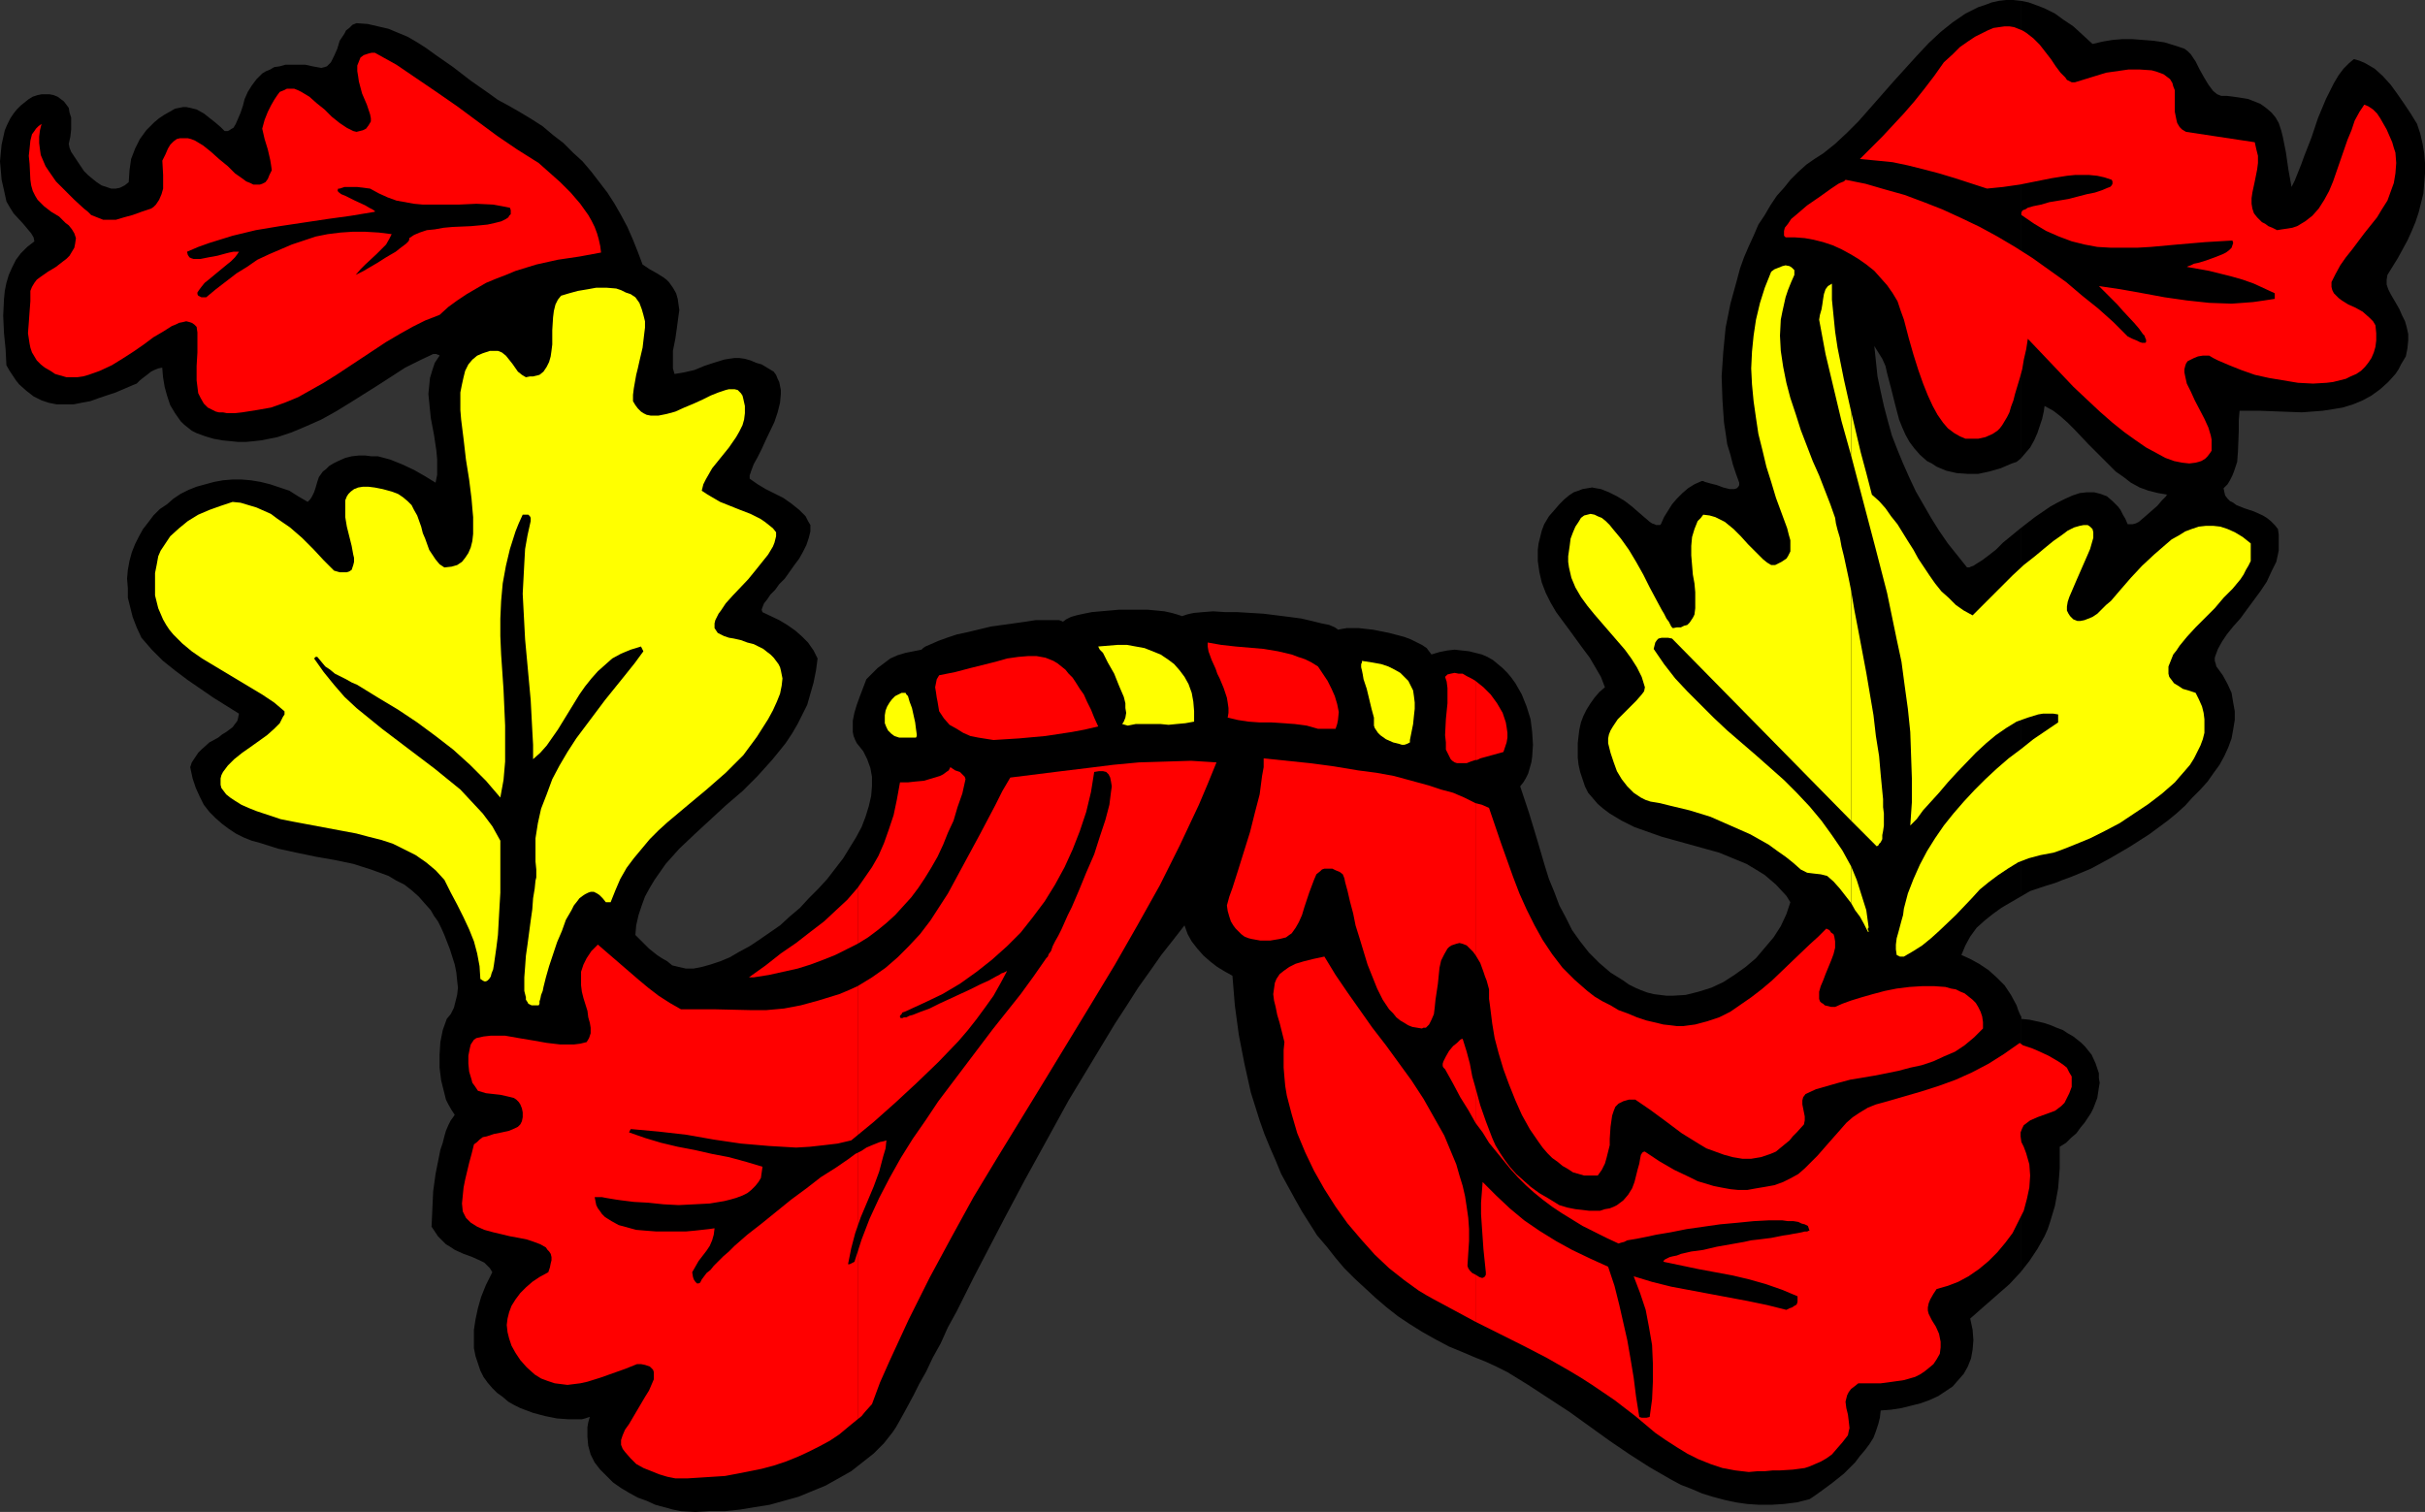 <?xml version="1.0" encoding="UTF-8" standalone="no"?>
<svg
   version="1.0"
   width="129.724mm"
   height="80.894mm"
   id="svg29"
   sodipodi:docname="Mantle 7.wmf"
   xmlns:inkscape="http://www.inkscape.org/namespaces/inkscape"
   xmlns:sodipodi="http://sodipodi.sourceforge.net/DTD/sodipodi-0.dtd"
   xmlns="http://www.w3.org/2000/svg"
   xmlns:svg="http://www.w3.org/2000/svg">
  <rect width="100%" height="100%" fill="#333333" stroke="none"/>
  <sodipodi:namedview
     id="namedview29"
     pagecolor="#ffffff"
     bordercolor="#000000"
     borderopacity="0.25"
     inkscape:showpageshadow="2"
     inkscape:pageopacity="0.0"
     inkscape:pagecheckerboard="0"
     inkscape:deskcolor="#d1d1d1"
     inkscape:document-units="mm" />
  <defs
     id="defs1">
    <pattern
       id="WMFhbasepattern"
       patternUnits="userSpaceOnUse"
       width="6"
       height="6"
       x="0"
       y="0" />
  </defs>
  <path
     style="fill:#000000;fill-opacity:1;fill-rule:evenodd;stroke:none"
     d="m 408.524,205.39 v 51.873 l 1.778,-2.262 1.616,-2.424 1.454,-2.586 0.646,-1.454 0.485,-1.454 0.485,-1.616 0.485,-1.616 0.323,-1.778 0.323,-1.778 0.162,-1.939 0.162,-2.101 v -4.363 l 1.293,-0.808 0.97,-0.97 1.131,-0.97 0.808,-1.131 0.808,-0.97 0.646,-0.97 0.646,-0.97 0.485,-0.97 0.808,-2.101 0.323,-2.101 0.162,-0.97 -0.162,-0.97 v -0.97 l -0.323,-0.97 -0.323,-0.97 -0.808,-1.778 -0.646,-0.808 -0.646,-0.808 -0.808,-0.808 -0.808,-0.646 -0.808,-0.646 -1.131,-0.646 -0.97,-0.646 -1.293,-0.485 -1.131,-0.485 -1.454,-0.485 -2.909,-0.646 -1.616,-0.162 v -0.323 -0.162 z"
     id="path1" />
  <path
     style="fill:#000000;fill-opacity:1;fill-rule:evenodd;stroke:none"
     d="m 408.524,106.816 v 74.496 l 1.939,-1.131 0.97,-0.323 0.97,-0.323 1.454,-0.485 1.616,-0.485 1.616,-0.646 1.778,-0.646 1.939,-0.808 1.939,-0.808 3.878,-2.101 3.878,-2.262 4.04,-2.586 3.717,-2.747 1.778,-1.454 1.778,-1.616 1.454,-1.616 1.616,-1.616 1.454,-1.616 1.131,-1.616 1.293,-1.778 0.97,-1.778 0.808,-1.778 0.646,-1.778 0.323,-1.778 0.323,-1.939 v -1.778 l -0.323,-1.778 -0.323,-1.939 -0.808,-1.778 -0.97,-1.778 -1.293,-1.778 -0.162,-0.646 -0.162,-0.485 v -0.646 l 0.162,-0.485 0.485,-1.293 0.808,-1.454 0.97,-1.454 1.293,-1.616 1.454,-1.616 1.293,-1.778 2.747,-3.717 1.293,-1.939 0.97,-2.101 0.97,-1.939 0.485,-2.262 v -0.97 -1.131 -1.131 l -0.162,-1.131 -0.646,-0.808 -0.808,-0.808 -0.808,-0.646 -0.808,-0.485 -1.778,-0.808 -1.939,-0.646 -1.616,-0.646 -0.646,-0.485 -0.646,-0.323 -0.485,-0.485 -0.485,-0.646 -0.162,-0.646 -0.162,-0.808 0.808,-0.808 0.485,-0.808 0.485,-0.97 0.323,-0.808 0.646,-1.939 0.162,-2.101 0.162,-4.202 v -2.101 l 0.162,-1.939 h 1.939 2.101 l 4.202,0.162 4.363,0.162 2.101,-0.162 2.101,-0.162 2.101,-0.323 1.939,-0.323 2.101,-0.646 1.939,-0.808 1.778,-0.97 1.778,-1.293 1.616,-1.454 1.454,-1.616 0.646,-0.97 0.485,-0.97 0.485,-0.808 0.485,-0.808 0.323,-1.616 0.162,-1.616 v -1.293 l -0.323,-1.454 -0.323,-1.131 -0.646,-1.293 -0.485,-1.131 -0.646,-1.131 -1.131,-1.939 -0.485,-0.97 -0.323,-0.97 v -0.97 l 0.162,-0.97 2.101,-3.394 1.939,-3.555 0.808,-1.778 0.808,-1.939 0.646,-1.939 0.485,-1.939 0.485,-1.939 0.162,-2.101 0.162,-1.939 v -2.101 l -0.162,-1.939 -0.323,-1.939 -0.485,-2.101 -0.646,-1.939 -1.293,-2.101 -1.293,-1.939 -1.454,-2.101 -1.293,-1.778 -1.616,-1.778 -1.616,-1.454 -1.939,-1.131 -1.131,-0.485 -1.131,-0.323 -0.97,0.808 -1.131,1.131 -0.97,1.293 -0.97,1.616 -0.808,1.616 -0.808,1.616 -1.616,3.878 -1.293,3.878 -1.454,3.717 -0.646,1.778 -0.646,1.616 -0.646,1.616 -0.646,1.293 -0.323,-1.778 -0.323,-1.778 -0.485,-3.394 -0.323,-1.616 -0.323,-1.616 -0.323,-1.293 -0.485,-1.454 -0.646,-1.131 -0.808,-0.97 -1.131,-0.97 -1.131,-0.808 -1.616,-0.646 -0.808,-0.323 -0.97,-0.162 -0.97,-0.162 -1.131,-0.162 -1.293,-0.162 h -1.131 l -0.808,-0.323 -0.808,-0.646 -0.485,-0.646 -0.485,-0.646 -0.97,-1.616 -0.808,-1.454 -0.808,-1.616 -0.97,-1.454 -0.646,-0.646 -0.646,-0.485 -0.97,-0.323 -0.97,-0.323 -2.101,-0.646 -2.262,-0.323 -2.101,-0.162 -2.101,-0.162 h -2.101 l -1.939,0.162 -1.939,0.323 -2.101,0.485 -1.939,-1.778 -1.939,-1.778 -1.939,-1.293 -1.778,-1.293 -1.939,-0.97 -1.616,-0.646 -1.778,-0.646 -1.616,-0.323 V 92.757 l 0.97,-1.131 0.97,-1.131 0.808,-1.454 0.646,-1.454 0.485,-1.454 0.485,-1.454 0.323,-1.454 0.162,-1.131 1.778,0.97 1.454,1.131 1.454,1.293 1.454,1.454 2.747,2.909 2.747,2.747 1.454,1.454 1.293,1.293 1.616,1.131 1.454,1.131 1.778,0.97 1.778,0.646 1.939,0.485 1.939,0.323 h -0.162 l -0.162,0.323 -0.323,0.323 -0.485,0.485 -0.97,1.131 -1.293,1.131 -1.293,1.131 -1.131,0.97 -0.646,0.323 -0.646,0.162 h -0.485 -0.485 l -0.485,-1.131 -0.485,-0.808 -0.485,-0.97 -0.485,-0.646 -0.646,-0.646 -0.485,-0.485 -1.131,-0.97 -1.293,-0.485 -1.293,-0.323 h -1.454 l -1.454,0.162 -1.454,0.485 -1.454,0.646 -1.616,0.808 -1.454,0.808 -3.07,2.101 z"
     id="path2" />
  <path
     style="fill:#000000;fill-opacity:1;fill-rule:evenodd;stroke:none"
     d="M 408.524,92.757 V 0.162 L 407.07,0 h -1.454 l -1.454,0.162 -1.454,0.323 -1.293,0.485 -1.454,0.485 -1.293,0.646 -1.293,0.646 -2.586,1.778 -2.424,1.939 -2.424,2.262 -2.424,2.586 -4.686,5.171 -4.686,5.333 -2.424,2.747 -2.262,2.262 -2.424,2.262 -2.424,1.939 -1.778,1.131 -1.616,1.131 -1.616,1.454 -1.616,1.616 -1.293,1.616 -1.454,1.616 -1.293,1.939 -1.131,1.939 -1.293,1.939 -0.97,2.262 -0.97,2.101 -0.97,2.262 -0.808,2.262 -0.646,2.424 -1.293,4.686 -0.97,4.848 -0.485,5.01 -0.323,4.848 0.162,4.686 0.162,2.424 0.162,2.262 0.323,2.101 0.323,2.262 0.646,2.101 0.485,1.939 0.646,1.939 0.646,1.778 v 0.485 l -0.162,0.323 -0.323,0.323 -0.485,0.162 h -0.97 l -1.293,-0.323 -1.293,-0.485 -1.293,-0.323 -1.131,-0.323 -0.323,-0.162 h -0.323 l -1.454,0.646 -1.293,0.808 -1.131,0.97 -1.131,1.131 -0.97,1.131 -0.808,1.293 -0.808,1.293 -0.646,1.454 -0.162,0.162 h -0.323 -0.485 l -0.323,-0.162 -0.485,-0.162 -0.485,-0.323 -1.131,-0.97 -1.131,-0.97 -1.293,-1.131 -1.454,-1.131 -1.616,-0.97 -1.616,-0.808 -1.616,-0.646 -0.97,-0.162 -0.808,-0.162 -0.97,0.162 -0.97,0.162 -0.808,0.323 -0.97,0.323 -0.97,0.646 -0.97,0.808 -0.97,0.97 -0.97,1.131 -1.131,1.293 -0.97,1.616 -0.485,1.293 -0.323,1.293 -0.323,1.293 -0.162,1.293 v 1.131 1.131 l 0.323,2.262 0.485,2.101 0.808,2.101 0.97,1.939 1.131,1.939 2.747,3.717 1.293,1.778 1.293,1.778 1.454,1.939 1.131,1.939 1.131,1.939 0.808,2.101 -1.131,0.97 -0.97,1.131 -0.808,1.131 -0.808,1.293 -0.646,1.293 -0.485,1.293 -0.323,1.454 -0.162,1.293 -0.162,1.454 v 1.454 1.454 l 0.162,1.454 0.323,1.454 0.485,1.454 0.485,1.454 0.646,1.293 0.97,1.131 0.97,1.131 1.131,0.97 1.293,0.97 2.424,1.454 2.586,1.293 2.747,0.97 2.747,0.97 5.818,1.616 5.818,1.616 2.747,1.131 2.747,1.131 2.424,1.454 1.293,0.808 2.262,1.939 2.101,2.262 0.808,1.293 -0.808,2.424 -1.131,2.424 -1.454,2.262 -1.778,2.101 -1.778,2.101 -2.101,1.778 -2.262,1.616 -2.262,1.454 -2.424,1.131 -2.586,0.808 -2.586,0.646 -2.586,0.162 h -1.293 l -1.293,-0.162 -1.293,-0.162 -1.293,-0.323 -1.293,-0.485 -1.131,-0.485 -1.293,-0.646 -1.131,-0.808 -2.586,-1.616 -2.262,-1.939 -2.101,-2.101 -1.778,-2.262 -1.616,-2.262 -1.293,-2.586 -1.293,-2.424 -0.97,-2.586 -1.131,-2.747 -0.808,-2.586 -1.616,-5.494 -1.616,-5.333 -1.778,-5.333 0.646,-0.808 0.485,-0.808 0.485,-0.97 0.323,-1.131 0.323,-1.131 0.162,-1.131 0.162,-2.424 -0.162,-2.586 -0.323,-2.586 -0.808,-2.586 -0.97,-2.424 -1.293,-2.262 -0.808,-1.131 -0.808,-0.97 -0.97,-0.97 -0.97,-0.808 -0.97,-0.808 -1.131,-0.646 -1.131,-0.485 -1.293,-0.323 -1.293,-0.323 -1.454,-0.162 -1.454,-0.162 -1.454,0.162 -1.616,0.323 -1.616,0.485 -0.485,-0.646 -0.485,-0.646 -0.97,-0.646 -0.97,-0.485 -1.293,-0.646 -1.293,-0.485 -3.07,-0.808 -3.232,-0.646 -1.454,-0.162 -1.454,-0.162 h -2.424 l -0.97,0.162 -0.808,0.162 -0.162,-0.162 -0.485,-0.323 -1.131,-0.485 -0.808,-0.162 -0.808,-0.162 -1.939,-0.485 -2.101,-0.485 -2.424,-0.323 -2.586,-0.323 -2.586,-0.323 -5.333,-0.323 h -2.424 l -2.424,-0.162 -2.101,0.162 -1.778,0.162 -0.808,0.162 -0.646,0.162 -0.485,0.162 -0.485,0.162 -0.97,-0.323 -1.131,-0.323 -1.454,-0.323 -1.616,-0.162 -1.778,-0.162 h -1.778 -4.04 l -3.717,0.323 -1.778,0.162 -1.616,0.323 -1.454,0.323 -1.131,0.323 -0.97,0.485 -0.646,0.485 -0.323,-0.162 -0.485,-0.162 h -0.646 -2.262 -1.778 l -2.101,0.323 -2.262,0.323 -4.686,0.646 -4.686,1.131 -2.262,0.485 -1.939,0.646 -1.778,0.646 -1.454,0.646 -1.131,0.485 -0.485,0.323 -0.323,0.323 -1.616,0.323 -1.616,0.323 -1.616,0.485 -1.454,0.646 -1.293,0.97 -1.293,0.97 -1.131,1.131 -1.131,1.131 -1.293,3.394 -0.646,1.778 -0.485,1.616 -0.323,1.616 v 1.616 0.646 l 0.162,0.808 0.323,0.808 0.323,0.646 1.293,1.616 0.808,1.616 0.646,1.778 0.323,1.778 v 1.939 l -0.162,1.939 -0.485,2.101 -0.646,2.101 -0.808,2.101 -1.131,2.101 -1.293,2.101 -1.293,2.101 -1.616,2.101 -1.616,2.101 -1.778,1.939 -1.939,1.939 -1.778,1.939 -2.101,1.778 -1.939,1.778 -2.101,1.454 -2.101,1.454 -1.939,1.293 -2.101,1.131 -1.939,1.131 -1.939,0.808 -1.939,0.646 -1.778,0.485 -1.616,0.323 h -1.616 l -1.454,-0.323 -1.293,-0.323 -0.97,-0.808 -1.131,-0.646 -0.97,-0.646 -1.616,-1.293 -2.747,-2.747 0.162,-1.939 0.485,-2.101 0.646,-1.939 0.646,-1.778 0.97,-1.778 0.97,-1.616 1.131,-1.616 1.131,-1.616 2.747,-3.07 3.07,-2.909 6.302,-5.818 3.394,-2.909 3.07,-3.07 2.909,-3.232 1.454,-1.778 1.293,-1.616 1.293,-1.939 1.131,-1.939 0.97,-1.939 0.97,-1.939 0.646,-2.262 0.646,-2.262 0.485,-2.424 0.323,-2.424 -0.808,-1.616 -1.131,-1.616 -1.293,-1.293 -1.293,-1.131 -1.616,-1.131 -1.616,-0.97 -3.394,-1.616 -0.162,-0.485 0.162,-0.485 0.323,-0.808 0.646,-0.808 0.646,-0.97 0.97,-0.97 0.808,-1.131 1.131,-1.131 1.939,-2.747 0.97,-1.293 0.808,-1.454 0.646,-1.293 0.485,-1.454 0.323,-1.293 v -1.293 l -0.485,-0.808 -0.485,-0.97 -1.293,-1.293 -1.616,-1.293 -1.616,-1.131 -1.616,-0.808 -1.939,-0.97 -1.616,-0.97 -1.616,-1.131 V 96.474 96.151 l 0.162,-0.485 0.162,-0.485 0.485,-1.293 0.808,-1.454 0.808,-1.616 0.808,-1.778 1.778,-3.717 0.646,-1.939 0.485,-1.939 0.162,-1.778 v -0.808 l -0.162,-0.808 -0.162,-0.808 -0.323,-0.646 -0.323,-0.808 -0.485,-0.646 -0.808,-0.485 -0.808,-0.485 -0.808,-0.485 -1.131,-0.323 -1.131,-0.485 -1.131,-0.323 -1.131,-0.162 h -0.97 l -1.131,0.162 -0.97,0.162 -2.101,0.646 -1.939,0.646 -1.939,0.808 -2.101,0.485 -0.97,0.162 -0.97,0.162 -0.323,-1.131 V 73.365 72.073 70.941 l 0.485,-2.424 0.323,-2.262 0.323,-2.424 0.162,-1.131 -0.162,-1.131 -0.162,-1.131 -0.323,-1.131 -0.646,-1.131 -0.808,-1.131 -0.485,-0.485 -0.646,-0.485 -1.293,-0.808 -1.454,-0.808 -1.454,-0.97 -0.97,-2.586 -0.97,-2.424 -1.131,-2.586 -1.293,-2.424 -1.293,-2.262 -1.454,-2.262 -1.616,-2.101 -1.616,-2.101 -1.778,-2.101 -1.939,-1.778 -1.939,-1.939 -2.101,-1.616 -2.101,-1.778 -2.262,-1.454 -2.424,-1.454 -2.262,-1.293 -2.101,-1.131 -1.778,-1.293 L 95.182,16.321 91.627,13.574 87.91,10.989 86.133,9.696 84.355,8.565 82.416,7.433 80.477,6.625 78.538,5.818 76.437,5.333 74.336,4.848 72.074,4.686 l -0.808,0.323 -0.646,0.646 -0.646,0.485 -0.323,0.646 -0.97,1.454 -0.485,1.616 -0.646,1.454 -0.646,1.293 -0.323,0.323 -0.485,0.485 -0.485,0.162 -0.646,0.162 -1.778,-0.323 -1.454,-0.323 h -1.454 -1.454 -1.131 l -1.131,0.323 -1.131,0.162 -0.808,0.485 -0.808,0.323 -0.808,0.485 -1.131,1.131 -0.97,1.293 -0.808,1.293 -0.646,1.454 -0.323,1.293 -0.485,1.454 -0.485,1.131 -0.485,1.131 -0.485,0.808 -0.323,0.162 -0.485,0.323 -0.323,0.162 h -0.646 l -0.808,-0.808 -1.131,-0.97 -2.262,-1.778 -1.454,-0.808 -1.293,-0.323 -0.808,-0.162 h -0.646 l -0.808,0.162 -0.808,0.162 -1.131,0.646 -1.131,0.646 -0.97,0.646 -0.97,0.808 -1.616,1.616 -1.293,1.778 -0.97,1.939 -0.808,2.101 -0.323,2.262 -0.162,2.424 -0.808,0.646 -0.97,0.485 -0.808,0.162 h -0.97 l -0.97,-0.323 -0.97,-0.323 -0.97,-0.646 -0.808,-0.646 -0.97,-0.808 -0.808,-0.808 -1.293,-1.939 -0.646,-0.97 -0.646,-0.97 -0.323,-0.808 -0.162,-0.808 0.323,-1.454 0.162,-1.454 v -1.293 -1.131 l -0.323,-0.97 -0.162,-0.97 -0.485,-0.646 -0.485,-0.646 -0.646,-0.485 -0.646,-0.485 -0.808,-0.323 -0.808,-0.162 H 9.211 8.403 l -0.808,0.162 -0.97,0.323 -0.808,0.485 -0.808,0.646 -0.808,0.646 -0.808,0.808 -0.646,0.808 -0.646,0.97 -0.646,1.293 L 0.97,26.34 0.646,27.795 0.323,29.249 0.162,30.865 0,32.643 l 0.162,1.778 0.162,1.939 0.485,2.101 0.485,2.262 0.646,1.131 0.808,1.293 1.939,2.101 0.808,0.97 0.808,0.97 0.485,0.808 0.162,0.808 -1.454,1.131 -1.293,1.293 -0.97,1.293 -0.808,1.616 -0.646,1.454 -0.485,1.616 -0.323,1.616 -0.162,1.616 -0.162,3.394 0.162,3.555 0.162,1.616 0.162,1.616 0.162,3.232 0.646,1.131 0.646,0.97 0.646,0.97 0.646,0.808 1.454,1.293 1.454,1.131 1.616,0.808 1.454,0.485 1.616,0.323 h 1.778 1.616 l 1.616,-0.323 1.778,-0.323 1.778,-0.646 3.394,-1.131 3.394,-1.454 0.808,-0.323 0.646,-0.646 0.808,-0.646 0.646,-0.485 0.808,-0.646 0.646,-0.323 0.808,-0.323 0.808,-0.162 0.162,1.939 0.323,1.939 0.485,1.778 0.646,1.939 0.97,1.616 1.131,1.616 0.646,0.646 0.808,0.646 0.808,0.646 0.97,0.485 1.778,0.646 1.616,0.485 1.778,0.323 1.616,0.162 1.616,0.162 h 1.616 l 1.616,-0.162 1.454,-0.162 3.232,-0.646 2.909,-0.97 3.07,-1.293 2.909,-1.293 2.909,-1.616 2.909,-1.778 5.656,-3.555 5.494,-3.555 2.909,-1.454 2.747,-1.293 h 0.162 0.485 l 0.323,0.162 h 0.162 l 0.162,0.162 -0.97,1.454 -0.485,1.454 -0.485,1.616 -0.162,1.616 -0.162,1.616 0.162,1.616 0.323,3.232 0.646,3.394 0.485,3.232 0.162,1.778 v 1.454 1.616 l -0.323,1.616 -2.101,-1.293 -2.262,-1.293 -2.424,-1.131 -2.424,-0.97 -2.424,-0.646 h -1.293 l -1.293,-0.162 h -1.293 l -1.454,0.162 -1.293,0.323 -1.454,0.646 -0.97,0.485 -0.808,0.485 -0.646,0.646 -0.646,0.485 -0.808,1.131 -0.323,0.97 -0.323,1.131 -0.323,0.97 -0.485,0.97 -0.323,0.485 -0.485,0.485 -1.939,-1.131 -1.778,-1.131 -1.939,-0.646 -1.939,-0.646 -1.939,-0.485 -1.939,-0.323 -1.939,-0.162 h -1.778 l -1.939,0.162 -1.778,0.323 -1.778,0.485 -1.778,0.485 -1.616,0.646 -1.616,0.808 -1.454,0.97 -1.293,1.131 -1.454,0.97 -1.293,1.293 -0.97,1.293 -1.131,1.454 -0.808,1.454 -0.808,1.616 -0.646,1.616 -0.485,1.778 -0.323,1.778 -0.162,1.778 0.162,1.939 v 1.939 l 0.485,1.939 0.485,1.939 0.808,2.101 0.97,2.101 2.101,2.424 2.262,2.262 2.424,1.939 2.586,1.939 5.171,3.555 5.171,3.232 -0.162,0.808 -0.162,0.646 -0.485,0.646 -0.485,0.646 -1.293,0.97 -0.808,0.485 -0.808,0.646 -1.778,0.97 -1.616,1.454 -0.646,0.646 -0.646,0.97 -0.646,0.97 -0.323,0.97 0.485,2.262 0.646,1.939 0.808,1.778 0.808,1.616 1.131,1.454 1.293,1.293 1.293,1.131 1.293,0.97 1.454,0.97 1.616,0.808 1.616,0.646 1.778,0.485 3.555,1.131 3.717,0.808 3.878,0.808 3.717,0.646 3.878,0.808 3.555,1.131 1.778,0.646 1.778,0.646 1.616,0.97 1.616,0.808 1.454,1.131 1.454,1.293 1.131,1.293 1.293,1.454 0.646,1.131 0.808,1.131 0.646,1.293 0.646,1.454 1.131,2.909 0.97,3.07 0.323,1.616 0.162,1.616 0.162,1.454 -0.162,1.454 -0.323,1.293 -0.323,1.293 -0.646,1.293 -0.808,0.97 -0.808,2.262 -0.485,2.424 -0.162,2.586 v 2.586 l 0.323,2.586 0.646,2.586 0.323,1.293 0.485,0.97 0.646,1.131 0.646,0.97 -0.323,0.485 -0.485,0.646 -0.485,0.97 -0.485,1.131 -0.323,1.131 -0.323,1.293 -0.485,1.454 -0.323,1.616 -0.646,3.232 -0.485,3.555 -0.162,3.555 -0.162,3.555 0.646,0.97 0.646,0.97 0.808,0.808 0.808,0.808 0.808,0.485 0.97,0.646 1.778,0.808 1.778,0.646 1.778,0.808 0.646,0.323 0.646,0.646 0.485,0.485 0.485,0.808 -1.293,2.586 -0.97,2.424 -0.646,2.262 -0.485,2.262 -0.323,2.101 v 1.778 1.939 l 0.323,1.616 0.485,1.454 0.485,1.454 0.646,1.293 0.808,1.131 0.97,1.131 0.97,0.97 1.131,0.808 1.131,0.97 1.131,0.646 1.293,0.646 2.586,0.97 2.424,0.646 2.424,0.485 2.262,0.162 h 0.97 0.97 0.808 l 0.646,-0.162 0.485,-0.162 0.485,-0.162 -0.323,1.131 -0.162,0.97 v 0.97 0.97 l 0.162,1.778 0.485,1.778 0.808,1.616 1.131,1.454 1.293,1.293 1.293,1.293 1.616,1.131 1.616,0.97 1.778,0.97 1.778,0.646 1.778,0.808 1.778,0.485 1.778,0.485 1.616,0.323 2.909,0.162 2.909,-0.162 h 3.07 l 3.07,-0.323 2.909,-0.485 3.07,-0.485 2.909,-0.808 2.909,-0.808 2.747,-1.131 2.747,-1.131 2.586,-1.454 2.586,-1.454 2.262,-1.778 2.262,-1.778 2.101,-2.101 1.778,-2.262 0.323,-0.485 0.323,-0.485 0.646,-1.131 0.808,-1.454 0.97,-1.778 1.131,-2.101 1.131,-2.262 1.454,-2.586 1.293,-2.747 1.616,-2.909 1.454,-3.232 1.778,-3.232 1.778,-3.555 1.778,-3.555 1.939,-3.717 1.939,-3.717 2.101,-4.04 4.202,-7.918 4.363,-7.918 4.525,-8.241 4.686,-7.757 4.686,-7.757 2.424,-3.717 2.262,-3.555 2.424,-3.394 2.262,-3.232 2.424,-3.07 2.262,-2.909 0.646,1.778 0.808,1.454 1.131,1.454 1.293,1.454 1.293,1.131 1.454,1.131 1.616,0.97 1.454,0.808 0.485,5.979 0.808,5.979 1.131,5.818 1.293,5.818 1.778,5.656 0.97,2.747 1.131,2.747 1.131,2.586 1.131,2.747 2.747,5.01 1.454,2.586 3.07,4.848 1.939,2.262 1.778,2.262 1.778,2.101 2.101,2.101 2.101,1.939 2.101,1.939 2.262,1.939 2.262,1.778 2.424,1.616 2.586,1.616 2.586,1.454 2.747,1.454 2.747,1.131 2.262,0.97 2.424,0.97 2.101,0.97 2.262,1.131 4.202,2.586 4.202,2.747 4.202,2.747 4.04,2.909 4.04,2.909 4.04,2.747 4.04,2.586 4.202,2.424 2.101,1.131 2.101,0.808 2.262,0.97 2.101,0.646 2.424,0.646 2.262,0.485 2.262,0.323 2.424,0.162 h 2.424 l 2.586,-0.162 2.586,-0.323 2.586,-0.646 0.97,-0.646 1.131,-0.808 2.424,-1.778 2.424,-1.939 2.262,-2.262 0.97,-1.293 0.97,-1.131 0.97,-1.293 0.808,-1.293 0.485,-1.293 0.485,-1.454 0.323,-1.293 0.162,-1.454 2.101,-0.162 2.101,-0.323 1.939,-0.485 1.939,-0.485 1.778,-0.646 1.778,-0.808 1.454,-0.97 1.454,-0.97 1.131,-1.293 1.131,-1.293 0.808,-1.454 0.646,-1.616 0.323,-1.778 0.162,-1.939 -0.162,-2.101 -0.485,-2.262 2.747,-2.424 2.586,-2.262 2.586,-2.262 2.262,-2.424 v -51.873 l -0.485,-1.131 -0.323,-0.97 -1.131,-2.101 -1.293,-1.939 -1.616,-1.616 -1.616,-1.454 -1.939,-1.293 -1.778,-0.97 -1.778,-0.808 0.808,-1.939 0.97,-1.778 1.293,-1.778 1.616,-1.454 1.616,-1.293 1.778,-1.293 1.939,-1.131 1.939,-1.131 v -74.496 l -3.555,2.909 -1.454,1.454 -1.454,1.131 -1.293,0.97 -1.293,0.808 -0.485,0.323 -0.485,0.162 -0.323,0.162 h -0.485 l -1.939,-2.424 -1.939,-2.424 -1.778,-2.586 -1.616,-2.586 -3.07,-5.333 -1.293,-2.747 -1.293,-2.909 -1.131,-2.747 -1.131,-2.909 -0.808,-2.909 -0.808,-3.07 -0.646,-2.909 -0.646,-3.07 -0.323,-3.07 -0.323,-3.07 0.808,1.293 0.808,1.293 0.646,1.454 0.323,1.454 0.808,3.07 0.808,3.232 0.808,3.07 0.646,1.616 0.646,1.454 0.808,1.454 0.97,1.293 1.131,1.293 1.454,1.293 0.97,0.485 0.97,0.646 1.939,0.808 2.101,0.485 2.262,0.162 h 2.101 l 2.262,-0.485 2.262,-0.646 2.262,-0.97 0.97,-0.323 z"
     id="path3" />
  <path
     style="fill:#ffff00;fill-opacity:1;fill-rule:evenodd;stroke:none"
     d="m 455.065,113.441 v -3.394 -0.162 l -1.616,-1.293 -1.616,-0.97 -1.454,-0.646 -1.454,-0.485 -1.454,-0.162 h -1.454 l -1.454,0.162 -1.454,0.485 -1.293,0.485 -1.293,0.808 -1.454,0.808 -1.131,0.97 -2.424,2.101 -2.424,2.262 -2.262,2.424 -2.101,2.424 -1.939,2.262 -0.97,0.808 -0.97,0.97 -0.808,0.808 -0.97,0.646 -0.808,0.323 -0.808,0.323 -0.808,0.162 h -0.646 l -0.808,-0.323 -0.646,-0.646 -0.323,-0.485 -0.323,-0.646 v -0.808 l 0.162,-0.97 0.323,-0.97 0.485,-1.131 0.97,-2.262 1.131,-2.586 1.131,-2.586 0.485,-1.131 0.323,-1.131 0.323,-1.131 v -1.131 l -0.162,-0.646 -0.485,-0.485 -0.485,-0.323 h -0.808 l -0.808,0.162 -1.131,0.323 -1.293,0.646 -1.293,0.97 -1.616,1.131 -1.778,1.454 -1.939,1.616 -2.262,1.778 -2.262,2.101 -2.424,2.424 -2.747,2.747 -2.909,2.909 -1.778,-0.97 -1.616,-1.131 -1.454,-1.454 -1.454,-1.293 -1.293,-1.616 -1.131,-1.616 -2.262,-3.394 -0.97,-1.778 -1.131,-1.778 -2.101,-3.394 -1.293,-1.616 -1.131,-1.616 -1.293,-1.454 -1.454,-1.293 -1.131,-4.363 -1.131,-4.202 -1.939,-8.241 v 8.888 l 2.424,9.211 2.424,9.211 2.424,9.373 1.939,9.373 0.97,4.525 0.646,4.848 0.646,4.686 0.485,4.686 0.162,4.686 0.162,4.686 v 4.848 l -0.323,4.686 1.293,-1.293 1.293,-1.778 1.616,-1.778 1.616,-1.778 1.778,-2.101 1.778,-1.939 3.878,-4.04 2.101,-1.939 1.939,-1.616 2.101,-1.454 2.101,-1.293 2.262,-0.808 2.101,-0.646 0.97,-0.162 h 1.131 0.97 l 0.97,0.162 v 1.616 l -5.01,3.394 -2.424,1.939 -2.586,1.939 -2.424,2.101 -2.262,2.101 -2.262,2.262 -2.101,2.262 -2.101,2.424 -1.939,2.424 -1.778,2.586 -1.616,2.586 -1.454,2.747 -1.293,2.909 -1.131,2.909 -0.808,3.07 -0.162,1.293 -0.323,1.131 -0.646,2.424 -0.323,1.131 -0.162,1.293 v 0.97 l 0.162,1.131 0.646,0.323 h 0.808 l 1.939,-1.131 1.778,-1.131 1.778,-1.454 1.616,-1.454 3.394,-3.232 3.232,-3.394 1.616,-1.778 1.778,-1.454 1.939,-1.454 1.939,-1.293 2.101,-1.293 2.101,-0.808 2.424,-0.646 2.586,-0.485 0.97,-0.323 1.293,-0.485 2.424,-0.97 2.747,-1.131 2.909,-1.454 3.07,-1.616 2.909,-1.939 2.909,-1.939 2.747,-2.101 2.586,-2.262 0.97,-1.131 1.131,-1.293 0.97,-1.131 0.808,-1.293 0.646,-1.293 0.646,-1.293 0.485,-1.293 0.323,-1.293 v -1.293 -1.454 l -0.162,-1.293 -0.323,-1.293 -0.646,-1.454 -0.646,-1.293 -1.454,-0.485 -1.131,-0.323 -0.97,-0.646 -0.808,-0.485 -0.485,-0.646 -0.485,-0.646 -0.162,-0.646 v -0.646 -0.808 l 0.323,-0.808 0.323,-0.808 0.323,-0.808 0.646,-0.808 0.646,-0.97 1.454,-1.778 1.778,-1.939 3.878,-3.878 1.778,-2.101 1.778,-1.778 1.616,-1.939 0.646,-0.97 0.485,-0.97 0.485,-0.808 z"
     id="path4" />
  <path
     style="fill:#ffff00;fill-opacity:1;fill-rule:evenodd;stroke:none"
     d="m 374.265,175.172 v 7.433 l 0.808,1.454 0.97,1.293 0.808,1.454 0.808,1.616 h 0.162 v -0.162 l -0.162,-0.162 v -0.323 -0.162 h 0.162 l -0.485,-3.555 -0.97,-3.07 -0.97,-3.07 z"
     id="path5" />
  <path
     style="fill:#ffff00;fill-opacity:1;fill-rule:evenodd;stroke:none"
     d="m 374.265,119.421 v 46.54 l 5.171,5.171 0.323,-0.162 0.162,-0.323 0.323,-0.323 0.323,-0.646 v -0.808 l 0.162,-0.808 0.162,-1.131 v -2.424 l -0.162,-1.293 v -1.616 l -0.162,-1.616 -0.323,-3.394 -0.323,-3.717 -0.646,-4.04 -0.485,-4.202 -1.454,-8.565 -1.616,-8.565 -0.808,-4.202 z"
     id="path6" />
  <path
     style="fill:#ffff00;fill-opacity:1;fill-rule:evenodd;stroke:none"
     d="m 183.093,149.155 h 2.101 l 0.162,-0.323 v -0.323 l -0.162,-1.131 -0.162,-1.293 -0.323,-1.454 -0.323,-1.454 -0.485,-1.293 -0.323,-1.131 -0.323,-0.323 -0.162,-0.323 h -0.808 l -0.646,0.323 -0.646,0.323 -0.646,0.646 -0.485,0.646 -0.485,0.808 -0.323,0.808 -0.162,0.97 v 0.808 0.808 l 0.323,0.808 0.323,0.646 0.646,0.646 0.646,0.485 0.97,0.323 z"
     id="path7" />
  <path
     style="fill:#ffff00;fill-opacity:1;fill-rule:evenodd;stroke:none"
     d="M 374.265,92.111 V 83.223 l -1.454,-6.464 -1.293,-6.464 -0.485,-3.232 -0.323,-3.232 -0.323,-3.232 v -3.232 l -0.808,0.485 -0.485,0.646 -0.323,0.97 -0.162,0.97 -0.162,1.131 -0.162,0.97 -0.323,1.131 -0.162,0.97 1.293,6.949 1.616,6.787 1.616,6.787 z"
     id="path8" />
  <path
     style="fill:#ffff00;fill-opacity:1;fill-rule:evenodd;stroke:none"
     d="m 374.265,165.961 v -46.54 l -0.485,-2.424 -0.485,-2.262 -0.485,-2.262 -0.485,-1.939 -0.323,-1.778 -0.485,-1.616 -0.323,-1.293 -0.162,-1.131 -0.97,-2.747 -1.131,-2.909 -1.131,-2.909 -1.293,-2.909 -2.424,-6.302 -0.97,-3.07 -1.131,-3.394 -0.808,-3.07 -0.646,-3.232 -0.485,-3.232 -0.162,-3.07 0.162,-3.232 0.323,-1.616 0.323,-1.454 0.323,-1.454 0.485,-1.454 0.646,-1.616 0.646,-1.454 v -0.485 -0.485 l -0.485,-0.485 -0.485,-0.323 -0.808,-0.162 -0.646,0.162 -0.808,0.323 -0.808,0.323 -0.646,0.485 -1.293,3.232 -0.97,3.07 -0.808,3.394 -0.485,3.232 -0.323,3.232 -0.162,3.394 0.162,3.232 0.323,3.394 0.485,3.394 0.485,3.232 0.808,3.232 0.808,3.394 0.97,3.07 0.97,3.232 2.262,6.141 0.323,1.293 0.323,1.131 v 1.131 1.131 l -0.485,0.97 -0.323,0.485 -0.485,0.323 -0.485,0.323 -0.646,0.323 -0.646,0.323 h -0.808 l -0.808,-0.485 -0.808,-0.646 -1.454,-1.454 -1.616,-1.616 -1.454,-1.616 -1.454,-1.454 -1.778,-1.454 -0.97,-0.485 -0.97,-0.485 -1.131,-0.323 -1.293,-0.162 -0.485,0.646 -0.646,0.646 -0.323,0.808 -0.323,0.808 -0.485,1.616 -0.162,1.778 v 1.939 l 0.162,1.939 0.162,1.939 0.323,1.778 0.162,1.778 v 1.778 1.454 l -0.162,1.293 -0.323,0.646 -0.323,0.485 -0.323,0.485 -0.485,0.485 -0.646,0.162 -0.646,0.323 h -0.808 l -0.808,0.162 -0.323,-0.323 -0.162,-0.323 -0.323,-0.646 -0.485,-0.646 -0.485,-0.97 -0.485,-0.808 -1.131,-2.101 -1.293,-2.424 -1.293,-2.586 -1.454,-2.586 -1.454,-2.424 -1.616,-2.262 -1.616,-1.939 -0.646,-0.808 -0.808,-0.808 -0.808,-0.646 -0.808,-0.323 -0.646,-0.323 -0.808,-0.162 -0.646,0.162 -0.646,0.162 -0.646,0.485 -0.485,0.808 -0.646,0.97 -0.485,1.131 -0.485,1.293 -0.162,1.293 -0.162,1.131 -0.162,1.131 v 1.131 l 0.162,1.131 0.485,2.101 0.808,1.939 1.131,1.939 1.293,1.778 1.454,1.778 3.07,3.555 3.07,3.555 1.293,1.778 1.131,1.778 0.97,1.939 0.646,2.101 -0.162,0.808 -0.485,0.646 -1.131,1.293 -1.131,1.131 -1.293,1.293 -1.293,1.293 -0.97,1.454 -0.485,0.808 -0.323,0.808 -0.162,0.808 v 0.97 l 0.485,1.939 0.646,1.939 0.646,1.778 0.97,1.616 1.131,1.454 1.293,1.293 1.454,0.97 0.97,0.485 0.97,0.323 1.939,0.323 1.939,0.485 4.04,0.97 4.202,1.293 4.04,1.778 4.04,1.778 3.717,2.101 1.778,1.293 1.616,1.131 1.616,1.293 1.454,1.293 0.646,0.323 0.646,0.323 1.293,0.162 1.454,0.162 1.293,0.323 1.293,1.131 1.293,1.454 2.262,2.909 v -7.433 l -1.778,-3.232 -2.101,-3.07 -2.101,-2.909 -2.424,-2.909 -2.586,-2.747 -2.586,-2.586 -5.656,-5.01 -5.818,-5.01 -2.747,-2.586 -2.586,-2.586 -2.747,-2.747 -2.424,-2.586 -2.262,-2.909 -2.101,-3.07 0.162,-0.646 0.162,-0.646 0.323,-0.485 0.323,-0.323 0.646,-0.162 h 1.293 l 0.808,0.162 z"
     id="path9" />
  <path
     style="fill:#ffff00;fill-opacity:1;fill-rule:evenodd;stroke:none"
     d="m 228.017,146.731 1.616,-0.323 h 1.778 3.232 l 1.616,0.162 1.616,-0.162 1.778,-0.162 1.778,-0.323 v -2.101 l -0.162,-1.939 -0.323,-1.778 -0.646,-1.778 -0.808,-1.454 -0.97,-1.293 -1.131,-1.293 -1.293,-0.97 -1.454,-0.97 -1.616,-0.646 -1.616,-0.646 -1.778,-0.323 -1.778,-0.323 h -1.939 l -1.939,0.162 -1.939,0.162 0.323,0.646 0.646,0.646 0.485,0.97 0.485,0.97 1.293,2.262 0.97,2.424 0.97,2.262 0.323,1.293 v 0.97 l 0.162,0.97 -0.162,0.97 -0.323,0.808 -0.323,0.485 z"
     id="path10" />
  <path
     style="fill:#ffff00;fill-opacity:1;fill-rule:evenodd;stroke:none"
     d="m 285.062,149.639 0.323,-1.616 0.323,-1.616 0.162,-1.616 0.162,-1.454 v -1.293 l -0.162,-1.293 -0.162,-1.131 -0.485,-0.97 -0.485,-0.97 -0.808,-0.808 -0.808,-0.808 -1.131,-0.646 -1.293,-0.646 -1.454,-0.485 -1.778,-0.323 -2.101,-0.323 v 0.323 l -0.162,0.323 v 0.646 l 0.162,0.646 0.162,0.808 0.162,0.97 0.646,1.939 0.97,4.04 0.485,1.778 v 0.808 0.808 l 0.162,0.485 0.323,0.485 0.323,0.485 0.485,0.485 1.131,0.808 1.454,0.646 1.293,0.323 0.485,0.162 h 0.485 l 0.485,-0.162 0.323,-0.162 0.323,-0.162 z"
     id="path11" />
  <path
     style="fill:#ffff00;fill-opacity:1;fill-rule:evenodd;stroke:none"
     d="m 107.464,203.29 h 1.454 l 0.162,-0.323 v -0.485 l 0.162,-0.485 0.162,-0.808 0.323,-0.808 0.162,-0.808 0.485,-1.939 0.646,-2.262 0.808,-2.424 0.808,-2.424 0.97,-2.262 0.808,-2.262 1.131,-1.939 0.485,-0.97 0.646,-0.808 0.485,-0.646 0.646,-0.485 0.485,-0.323 0.646,-0.323 0.485,-0.162 h 0.646 l 0.646,0.323 0.485,0.323 0.646,0.646 0.646,0.808 h 0.97 l 0.97,-2.424 0.97,-2.262 1.293,-2.262 1.454,-1.939 1.616,-1.939 1.616,-1.939 1.778,-1.778 1.778,-1.616 4.04,-3.394 3.878,-3.232 3.878,-3.394 1.778,-1.778 1.778,-1.778 2.747,-3.717 1.131,-1.778 1.131,-1.778 0.97,-1.778 0.808,-1.778 0.646,-1.616 0.323,-1.616 0.162,-1.454 -0.323,-1.616 -0.162,-0.646 -0.323,-0.646 -0.485,-0.646 -0.485,-0.646 -0.646,-0.646 -0.646,-0.485 -0.808,-0.646 -0.97,-0.485 -0.97,-0.485 -1.293,-0.323 -1.293,-0.485 -1.454,-0.323 -0.97,-0.162 -0.97,-0.323 -0.646,-0.323 -0.646,-0.323 -0.323,-0.485 -0.323,-0.485 v -0.485 -0.485 l 0.162,-0.646 0.323,-0.646 0.323,-0.646 0.485,-0.646 0.97,-1.454 1.454,-1.616 3.07,-3.232 1.454,-1.778 1.293,-1.616 1.293,-1.616 0.97,-1.616 0.323,-0.808 0.162,-0.646 0.162,-0.646 v -0.808 l -0.646,-0.808 -0.808,-0.646 -0.808,-0.646 -0.97,-0.646 -1.939,-0.97 -2.101,-0.808 -4.04,-1.616 -1.939,-1.131 -0.808,-0.485 -0.97,-0.646 0.323,-1.293 0.485,-0.97 0.646,-1.131 0.646,-1.131 3.394,-4.202 1.454,-2.101 0.646,-1.131 0.646,-1.293 0.323,-1.131 0.162,-1.293 v -1.454 l -0.323,-1.454 -0.162,-0.646 -0.323,-0.485 -0.323,-0.323 -0.323,-0.323 -0.646,-0.162 h -1.131 l -0.646,0.162 -1.454,0.485 -1.616,0.646 -1.616,0.808 -1.778,0.808 -1.939,0.808 -1.778,0.808 -1.778,0.485 -1.616,0.323 h -0.808 -0.808 l -0.808,-0.162 -0.646,-0.323 -0.485,-0.323 -0.646,-0.646 -0.485,-0.646 -0.485,-0.808 v -1.293 l 0.162,-1.293 0.485,-2.747 0.323,-1.293 0.323,-1.454 0.646,-2.747 0.323,-2.747 0.162,-1.293 v -1.293 l -0.323,-1.293 -0.323,-1.131 -0.485,-1.293 -0.808,-1.131 -0.97,-0.646 -0.97,-0.323 -0.97,-0.485 -0.97,-0.323 -1.939,-0.162 h -2.101 l -1.778,0.323 -1.939,0.323 -1.778,0.485 -1.616,0.485 -0.646,0.808 -0.485,0.97 -0.323,1.293 -0.162,1.293 -0.162,2.586 v 2.909 l -0.162,1.293 -0.162,1.131 -0.323,1.131 -0.485,0.97 -0.646,0.97 -0.808,0.646 -1.293,0.323 h -0.646 l -0.808,0.162 -0.808,-0.485 -0.808,-0.646 -1.131,-1.616 -1.293,-1.616 -0.808,-0.646 -0.808,-0.323 h -1.616 l -1.454,0.485 -1.131,0.485 -0.97,0.808 -0.808,0.97 -0.646,1.293 -0.323,1.293 -0.323,1.454 -0.323,1.616 v 1.778 1.778 l 0.162,1.939 0.485,3.878 0.485,4.202 0.646,4.04 0.485,3.878 0.162,1.939 0.162,1.778 v 1.778 1.616 l -0.162,1.454 -0.323,1.293 -0.485,1.131 -0.646,0.97 -0.646,0.808 -0.97,0.646 -1.131,0.323 -1.454,0.162 -0.97,-0.646 -0.808,-0.97 -0.646,-0.97 -0.646,-0.97 -0.808,-2.262 -0.485,-1.131 -0.323,-1.293 -0.808,-2.262 -0.646,-1.131 -0.485,-0.97 -0.808,-0.808 -0.97,-0.808 -0.97,-0.646 -1.293,-0.485 -1.778,-0.485 -1.616,-0.323 -1.293,-0.162 h -1.131 l -0.97,0.162 -0.808,0.323 -0.646,0.485 -0.485,0.485 -0.323,0.485 -0.323,0.808 v 0.808 0.808 1.778 l 0.323,1.939 0.485,1.939 0.485,1.939 0.323,1.778 0.162,0.646 v 0.808 l -0.162,0.646 -0.162,0.485 -0.162,0.485 -0.485,0.323 -0.485,0.162 h -0.646 -0.808 l -1.131,-0.323 -2.101,-2.101 -2.101,-2.262 -2.262,-2.262 -2.424,-2.101 -2.586,-1.778 -1.293,-0.97 -1.454,-0.646 -1.454,-0.646 -1.616,-0.485 -1.616,-0.485 -1.616,-0.162 -2.424,0.808 -2.262,0.808 -2.262,0.97 -2.101,1.293 -1.778,1.454 -1.778,1.616 -0.646,0.97 -0.646,0.97 -0.646,0.97 -0.485,1.131 -0.323,1.778 -0.323,1.616 v 1.616 1.454 1.454 l 0.323,1.293 0.323,1.293 0.485,1.131 0.485,1.131 0.646,1.131 0.646,0.97 0.808,0.97 1.778,1.778 1.939,1.616 2.101,1.454 2.424,1.454 2.424,1.454 2.424,1.454 2.424,1.454 2.424,1.454 2.424,1.616 2.101,1.778 v 0.646 l -0.323,0.485 -0.323,0.646 -0.323,0.646 -1.131,1.131 -1.454,1.293 -3.394,2.424 -1.616,1.131 -1.616,1.293 -1.293,1.293 -0.485,0.646 -0.485,0.646 -0.323,0.646 -0.162,0.646 v 0.646 0.646 l 0.162,0.646 0.485,0.646 0.485,0.646 0.808,0.646 0.97,0.646 1.293,0.808 1.454,0.646 1.616,0.646 2.424,0.808 2.424,0.808 2.424,0.485 2.586,0.485 10.342,1.939 2.424,0.646 2.586,0.646 2.424,0.808 2.262,1.131 2.262,1.131 2.101,1.454 1.939,1.616 1.778,1.939 1.293,2.586 1.293,2.424 1.293,2.586 1.131,2.424 0.97,2.424 0.646,2.424 0.485,2.586 0.162,2.586 0.485,0.323 0.323,0.162 h 0.323 l 0.323,-0.162 0.323,-0.323 0.323,-0.485 0.162,-0.646 0.323,-0.808 0.162,-0.97 0.162,-1.131 0.323,-2.262 0.323,-2.586 0.323,-5.818 0.162,-2.747 v -2.747 -2.424 -5.333 l -1.616,-2.909 -1.939,-2.586 -2.262,-2.424 -2.262,-2.424 -2.586,-2.101 -2.586,-2.101 -5.333,-4.04 -5.333,-4.04 -2.586,-2.101 -2.586,-2.101 -2.424,-2.262 -2.101,-2.424 -2.101,-2.586 -1.939,-2.747 0.162,-0.162 0.162,-0.162 h 0.323 l 0.808,0.97 0.808,0.97 0.97,0.646 0.97,0.808 2.262,1.131 1.131,0.646 1.131,0.485 4.202,2.586 4.04,2.424 3.878,2.586 3.717,2.747 3.555,2.747 3.394,3.07 3.232,3.232 2.909,3.394 0.646,-3.555 0.323,-3.717 v -3.555 -3.717 l -0.323,-7.272 -0.485,-7.11 -0.162,-3.717 v -3.555 l 0.162,-3.555 0.323,-3.555 0.646,-3.555 0.808,-3.394 1.131,-3.555 0.646,-1.616 0.808,-1.778 h 0.646 0.485 l 0.162,0.162 0.162,0.162 0.162,0.323 v 0.646 l -0.646,2.909 -0.485,2.747 -0.162,2.909 -0.162,3.07 -0.162,3.07 0.162,3.07 0.323,6.141 1.131,12.281 0.323,6.141 0.162,2.909 v 2.909 l 1.454,-1.293 1.293,-1.454 1.131,-1.616 1.131,-1.616 4.363,-7.11 1.131,-1.616 1.293,-1.616 1.293,-1.454 1.454,-1.293 1.454,-1.293 1.778,-0.97 1.939,-0.808 2.101,-0.646 0.485,0.97 -1.778,2.424 -1.939,2.424 -4.04,5.01 -3.878,5.171 -1.939,2.586 -1.778,2.747 -1.616,2.747 -1.454,2.747 -1.131,3.07 -1.131,2.909 -0.646,2.909 -0.485,3.07 v 3.07 1.616 l 0.162,1.616 v 0.485 0.485 0.646 l -0.162,0.646 -0.162,1.616 -0.323,1.939 -0.162,2.262 -0.323,2.262 -0.646,4.848 -0.323,2.262 -0.162,2.262 -0.162,2.101 v 2.747 l 0.162,0.646 0.162,0.646 v 0.485 l 0.323,0.485 0.162,0.323 0.323,0.162 z"
     id="path12" />
  <path
     style="fill:#ff0000;fill-opacity:1;fill-rule:evenodd;stroke:none"
     d="m 298.313,257.748 v 9.534 l 4.848,2.424 4.848,2.424 4.686,2.424 4.525,2.586 2.424,1.454 2.262,1.454 4.525,3.07 4.202,3.232 4.04,3.394 2.101,1.454 2.262,1.454 2.101,1.293 2.262,1.131 2.424,0.97 2.424,0.808 2.586,0.485 2.747,0.323 1.778,-0.162 h 0.808 0.646 l 1.616,-0.162 h 1.454 l 2.586,-0.162 2.424,-0.323 0.97,-0.323 1.131,-0.485 1.131,-0.485 1.131,-0.646 1.131,-0.808 0.97,-1.131 1.131,-1.293 1.131,-1.454 0.162,-0.808 0.162,-0.646 -0.162,-1.454 -0.162,-1.293 -0.323,-1.293 -0.162,-1.293 0.162,-0.646 0.162,-0.646 0.323,-0.646 0.485,-0.646 0.646,-0.485 0.808,-0.646 h 4.525 l 2.424,-0.323 2.262,-0.323 1.131,-0.323 1.131,-0.323 0.97,-0.485 0.97,-0.646 0.808,-0.646 0.97,-0.808 0.646,-0.97 0.646,-1.131 0.162,-1.293 v -1.131 l -0.162,-0.808 -0.162,-0.808 -0.646,-1.454 -0.808,-1.293 -0.646,-1.293 -0.162,-0.646 v -0.646 l 0.162,-0.808 0.323,-0.808 0.646,-1.131 0.646,-0.97 2.262,-0.646 2.101,-0.808 2.101,-1.131 2.101,-1.454 1.939,-1.616 1.778,-1.778 1.616,-1.939 1.454,-1.939 1.131,-2.262 1.131,-2.262 0.646,-2.424 0.485,-2.262 0.162,-2.424 -0.162,-2.262 -0.323,-1.131 -0.323,-1.131 -0.485,-1.293 -0.485,-0.97 -0.162,-1.131 v -0.808 l 0.323,-0.808 0.323,-0.646 0.646,-0.485 0.646,-0.485 1.454,-0.646 1.778,-0.646 1.778,-0.646 0.646,-0.485 0.646,-0.485 0.646,-0.646 0.323,-0.646 0.323,-0.646 0.323,-0.646 0.485,-1.293 v -1.131 -0.97 l -0.485,-0.808 -0.485,-0.97 -0.808,-0.646 -0.97,-0.646 -1.939,-1.131 -2.101,-0.97 -1.131,-0.485 -1.939,-0.646 -0.646,-0.485 -3.232,2.262 -3.07,1.939 -3.394,1.778 -3.232,1.454 -3.555,1.293 -3.555,1.131 -7.272,2.101 -1.778,0.485 -1.616,0.646 -1.616,0.97 -1.454,0.97 -1.293,1.131 -1.131,1.293 -2.424,2.747 -2.262,2.586 -1.293,1.293 -1.293,1.293 -1.293,1.131 -1.454,0.808 -1.616,0.808 -1.778,0.646 -1.778,0.323 -1.939,0.323 -1.778,0.323 h -1.778 l -1.616,-0.162 -1.778,-0.323 -1.616,-0.323 -1.616,-0.485 -1.616,-0.485 -1.616,-0.808 -3.07,-1.454 -3.07,-1.778 -2.909,-1.939 h -0.162 l -0.323,0.162 -0.323,0.485 -0.162,0.808 -0.162,0.97 -0.323,1.131 -0.162,0.646 -0.162,0.646 -0.323,1.293 -0.485,1.293 -0.808,1.293 -0.97,1.131 -0.646,0.485 -0.646,0.485 -0.646,0.323 -0.808,0.323 -0.97,0.162 -0.97,0.323 h -1.131 -1.131 l -1.293,-0.162 -1.454,-0.162 -1.616,-0.323 -1.616,-0.485 -2.101,-1.293 -1.939,-1.131 -1.778,-1.293 -1.454,-1.293 -1.454,-1.293 -1.293,-1.454 -0.97,-1.293 -0.97,-1.454 -0.97,-1.616 -0.646,-1.454 -1.293,-3.394 -1.131,-3.232 -0.97,-3.555 v 7.11 l 1.454,1.939 1.293,2.101 1.454,1.778 1.454,1.778 1.454,1.778 1.454,1.616 1.616,1.616 1.616,1.454 1.778,1.454 1.939,1.454 1.939,1.293 2.101,1.293 2.101,1.293 2.262,1.131 2.586,1.293 2.424,1.131 0.485,-0.162 0.646,-0.162 0.646,-0.323 0.97,-0.162 0.97,-0.162 2.424,-0.485 1.454,-0.323 2.909,-0.485 3.232,-0.646 6.787,-0.97 3.555,-0.323 3.232,-0.323 3.07,-0.162 h 2.747 l 1.131,0.162 h 1.131 l 0.97,0.162 0.646,0.323 0.646,0.162 0.646,0.323 0.162,0.485 0.162,0.485 h -0.162 l -0.323,0.162 h -0.485 l -0.646,0.162 -0.808,0.162 -0.97,0.162 -0.808,0.162 -1.131,0.162 -2.424,0.485 -2.586,0.323 -1.454,0.162 -1.454,0.323 -2.747,0.485 -2.747,0.485 -2.747,0.646 -2.424,0.323 -2.101,0.485 -0.808,0.323 -0.808,0.162 -0.646,0.162 -0.646,0.323 -0.323,0.162 -0.162,0.162 -0.162,0.162 0.162,0.162 6.949,1.454 6.949,1.293 3.394,0.808 3.394,0.97 3.232,1.131 3.07,1.293 v 0.646 0.485 l -0.162,0.485 -0.162,0.162 -0.323,0.162 -0.485,0.323 -0.485,0.162 -0.646,0.323 -3.878,-0.97 -3.878,-0.808 -7.757,-1.454 -7.757,-1.454 -3.878,-0.97 -3.717,-1.131 1.293,3.394 1.131,3.394 0.646,3.394 0.646,3.717 0.162,3.717 v 3.717 l -0.162,3.555 -0.485,3.555 -0.646,0.162 h -0.162 -0.323 -0.485 l -0.485,-0.162 -0.646,-4.04 -0.485,-3.878 -0.646,-3.878 -0.646,-3.717 -0.808,-3.555 -0.808,-3.555 -0.97,-3.878 -1.293,-3.878 -3.555,-1.616 -3.717,-1.778 -3.232,-1.778 -3.394,-2.101 -3.07,-2.101 -2.909,-2.424 -2.747,-2.586 -2.747,-2.747 -0.162,2.101 -0.162,2.101 v 2.262 l 0.162,2.424 0.323,4.686 0.485,4.686 v 0.485 l -0.162,0.323 -0.162,0.162 -0.323,0.162 h -0.162 l -0.485,-0.162 z"
     id="path13" />
  <path
     style="fill:#ff0000;fill-opacity:1;fill-rule:evenodd;stroke:none"
     d="m 298.313,162.406 v 30.704 l 0.97,1.616 0.646,1.778 0.323,0.97 0.323,0.808 0.485,1.778 v 0.808 1.131 l 0.162,1.131 0.162,1.293 0.323,2.586 0.485,2.909 0.808,3.07 0.97,3.232 1.131,3.07 1.293,3.232 1.293,2.909 1.616,2.909 1.778,2.586 0.808,1.131 0.97,1.131 0.97,0.97 1.131,0.808 0.97,0.808 1.131,0.646 0.97,0.646 1.131,0.323 1.131,0.323 h 1.293 1.454 l 0.808,-1.131 0.646,-1.293 0.323,-1.131 0.323,-1.293 0.323,-1.293 v -1.293 l 0.162,-2.424 0.162,-1.131 0.162,-1.131 0.323,-0.97 0.323,-0.808 0.646,-0.646 0.97,-0.485 1.131,-0.323 h 0.646 0.646 l 3.07,2.101 3.07,2.262 3.232,2.424 3.394,2.101 1.616,0.97 1.778,0.646 1.778,0.646 1.778,0.485 1.939,0.323 h 1.778 l 1.939,-0.323 1.939,-0.646 1.131,-0.485 0.97,-0.808 1.778,-1.454 0.646,-0.808 0.808,-0.808 1.454,-1.616 0.162,-0.808 v -0.808 l -0.323,-1.616 -0.162,-0.808 v -0.808 l 0.162,-0.646 0.485,-0.646 2.101,-0.97 2.262,-0.646 2.262,-0.646 2.424,-0.646 4.848,-0.808 4.848,-0.97 2.424,-0.646 2.262,-0.485 2.424,-0.808 2.101,-0.97 2.262,-0.97 1.939,-1.293 1.939,-1.616 1.778,-1.778 v -1.293 l -0.162,-1.131 -0.323,-0.97 -0.485,-0.97 -0.485,-0.808 -0.646,-0.646 -0.808,-0.646 -0.808,-0.646 -0.808,-0.323 -0.97,-0.485 -0.97,-0.162 -1.131,-0.323 -2.262,-0.162 h -2.424 l -2.586,0.162 -2.586,0.323 -2.424,0.485 -2.424,0.646 -2.262,0.646 -2.101,0.646 -1.778,0.646 -1.454,0.646 h -0.808 l -0.646,-0.162 -0.646,-0.162 -0.323,-0.323 -0.323,-0.162 -0.323,-0.323 -0.162,-0.485 v -0.485 -0.97 l 0.323,-1.131 0.485,-1.131 0.485,-1.293 1.131,-2.747 0.485,-1.293 0.323,-1.293 v -1.293 l -0.162,-0.97 -0.162,-0.485 -0.485,-0.323 -0.323,-0.485 -0.646,-0.323 -1.616,1.616 -1.778,1.616 -3.717,3.555 -3.878,3.717 -2.101,1.778 -2.101,1.616 -2.101,1.454 -2.101,1.454 -2.262,1.131 -2.424,0.808 -2.424,0.646 -2.424,0.323 h -1.293 l -1.293,-0.162 -1.454,-0.162 -1.293,-0.323 -2.101,-0.485 -1.939,-0.646 -1.939,-0.808 -1.778,-0.646 -1.616,-0.97 -1.616,-0.808 -1.616,-0.97 -1.454,-1.131 -1.293,-1.131 -1.293,-1.131 -2.424,-2.424 -2.101,-2.747 -1.939,-2.909 -1.616,-2.909 -1.616,-3.232 -1.454,-3.232 -1.293,-3.394 -2.424,-6.787 -2.424,-7.11 -1.454,-0.646 z"
     id="path14" />
  <path
     style="fill:#ff0000;fill-opacity:1;fill-rule:evenodd;stroke:none"
     d="m 298.313,137.681 v 15.998 h 0.323 l 0.323,-0.162 0.323,-0.162 4.686,-1.293 0.323,-0.97 0.323,-0.97 0.162,-0.97 v -0.97 l -0.162,-1.131 -0.162,-0.97 -0.646,-1.939 -1.131,-1.939 -1.293,-1.778 -1.454,-1.454 z"
     id="path15" />
  <path
     style="fill:#ff0000;fill-opacity:1;fill-rule:evenodd;stroke:none"
     d="m 445.046,93.242 0.808,-0.485 0.485,-0.485 0.485,-0.646 0.323,-0.485 V 90.495 89.687 88.879 l -0.162,-0.808 -0.485,-1.616 -0.808,-1.778 -1.939,-3.717 -0.808,-1.778 -0.808,-1.616 -0.323,-1.454 -0.162,-0.808 v -0.646 l 0.162,-0.646 0.162,-0.485 0.323,-0.485 0.646,-0.323 0.646,-0.323 0.808,-0.323 0.97,-0.162 h 1.293 l 0.808,0.485 0.97,0.485 2.262,0.97 2.424,0.97 2.747,0.97 2.909,0.646 2.909,0.485 2.909,0.485 3.07,0.162 2.747,-0.162 1.293,-0.162 1.293,-0.323 1.293,-0.323 0.97,-0.485 1.131,-0.485 0.97,-0.646 0.808,-0.808 0.646,-0.808 0.646,-0.97 0.485,-1.131 0.323,-1.131 0.162,-1.293 V 67.386 l -0.162,-1.616 -0.485,-0.808 -0.646,-0.646 -1.454,-1.293 -1.454,-0.808 -1.454,-0.646 -1.293,-0.808 -0.646,-0.485 -0.485,-0.485 -0.485,-0.485 -0.323,-0.646 -0.162,-0.646 v -0.97 l 0.808,-1.616 0.97,-1.778 1.131,-1.616 1.293,-1.616 2.424,-3.232 2.586,-3.232 0.97,-1.616 1.131,-1.778 0.646,-1.778 0.646,-1.778 0.323,-1.939 0.162,-2.101 -0.162,-2.101 -0.323,-0.97 -0.323,-1.131 -1.131,-2.586 -0.646,-1.131 -0.646,-1.131 -0.646,-0.97 -0.808,-0.808 -0.97,-0.646 -0.808,-0.323 -0.97,1.454 -0.97,1.778 -0.646,1.939 -0.808,1.939 -1.454,4.202 -1.454,4.202 -0.808,1.939 -0.97,1.778 -1.131,1.778 -1.293,1.454 -1.454,1.131 -0.808,0.485 -0.808,0.485 -0.97,0.323 -0.97,0.162 -1.131,0.162 -0.97,0.162 -0.97,-0.485 -0.808,-0.323 -0.646,-0.485 -0.646,-0.323 -0.97,-0.97 -0.646,-0.808 -0.323,-0.97 -0.162,-0.97 v -1.131 l 0.162,-1.131 0.485,-2.262 0.485,-2.424 0.162,-1.293 v -1.454 l -0.323,-1.293 -0.323,-1.454 -13.898,-2.101 -0.808,-0.485 -0.485,-0.485 -0.485,-0.808 -0.162,-0.646 -0.162,-0.808 -0.162,-0.808 v -1.778 -1.778 -0.808 l -0.323,-0.808 -0.162,-0.646 -0.485,-0.808 -0.646,-0.485 -0.646,-0.485 -1.293,-0.485 -1.131,-0.323 -2.424,-0.162 h -2.262 l -2.262,0.323 -2.262,0.323 -2.101,0.646 -4.202,1.293 h -0.646 l -0.323,-0.162 -0.646,-0.323 -0.323,-0.485 -0.97,-0.97 -0.97,-1.293 -0.97,-1.454 -1.131,-1.454 -1.131,-1.454 -1.293,-1.293 -1.454,-1.131 -0.808,-0.485 -0.808,-0.323 -0.808,-0.323 -0.97,-0.162 h -0.97 l -1.131,0.162 -1.131,0.162 -1.131,0.485 -1.293,0.646 -1.293,0.646 -1.454,0.97 -1.616,1.131 -1.454,1.454 -1.778,1.616 -1.939,2.747 -2.101,2.747 -1.939,2.424 -2.101,2.424 -4.363,4.686 -4.525,4.525 3.394,0.323 3.232,0.323 3.07,0.646 3.232,0.808 3.07,0.808 3.232,0.97 6.464,2.101 1.616,-0.162 1.616,-0.162 3.394,-0.485 6.464,-1.293 3.07,-0.485 1.616,-0.162 h 1.454 1.454 l 1.616,0.162 1.454,0.323 1.454,0.485 0.162,0.323 v 0.162 0.323 l -0.162,0.323 -0.323,0.323 -0.485,0.162 -1.131,0.485 -1.454,0.485 -1.616,0.323 -3.717,0.97 -3.878,0.646 -1.616,0.485 -1.616,0.323 -1.131,0.323 -0.485,0.323 -0.485,0.162 -0.162,0.162 -0.162,0.323 v 0.162 0.323 l 2.586,1.778 2.424,1.454 2.586,1.131 2.586,0.97 2.586,0.646 2.586,0.485 2.747,0.162 h 2.586 2.747 l 2.747,-0.162 5.333,-0.485 5.656,-0.485 5.494,-0.323 0.162,0.485 -0.162,0.485 -0.162,0.485 -0.485,0.485 -0.646,0.485 -0.646,0.323 -1.616,0.646 -1.778,0.646 -1.616,0.485 -0.808,0.162 -0.646,0.323 -0.485,0.162 -0.323,0.162 4.525,0.808 4.525,1.131 2.262,0.646 2.262,0.808 2.101,0.97 2.101,0.97 v 1.131 l -2.101,0.323 -2.262,0.323 -2.101,0.162 -2.262,0.162 -4.525,-0.162 -4.525,-0.485 -4.525,-0.646 -4.363,-0.808 -4.525,-0.808 -4.363,-0.646 v 0 l 0.162,0.162 0.323,0.323 0.323,0.323 0.808,0.808 0.97,0.97 1.131,1.131 1.131,1.293 2.262,2.424 0.97,1.131 0.808,1.131 0.323,0.323 0.162,0.485 0.162,0.323 v 0.323 0.162 l -0.162,0.162 h -0.162 -0.485 l -0.485,-0.162 -0.646,-0.323 -0.808,-0.323 -0.97,-0.485 -2.909,-2.909 -3.07,-2.747 -3.232,-2.586 -3.232,-2.747 -3.394,-2.424 -3.394,-2.424 -3.555,-2.262 -3.555,-2.101 -3.555,-1.939 -3.717,-1.778 -3.878,-1.778 -3.717,-1.454 -3.878,-1.454 -4.04,-1.131 -3.878,-1.131 -4.04,-0.808 -0.323,0.323 -0.808,0.323 -0.323,0.162 -0.485,0.323 -0.97,0.646 -1.131,0.808 -1.131,0.808 -2.586,1.778 -2.262,1.939 -0.97,0.808 -0.646,0.97 -0.646,0.808 -0.162,0.646 v 0.808 0.162 l 0.323,0.323 h 1.778 l 2.101,0.162 1.778,0.323 1.939,0.485 1.939,0.646 1.778,0.808 1.778,0.97 1.616,0.97 1.616,1.131 1.616,1.293 1.293,1.454 1.293,1.454 1.131,1.616 0.97,1.616 0.646,1.939 0.646,1.778 0.97,3.717 0.97,3.394 0.97,3.07 0.97,2.747 0.97,2.424 0.97,2.101 0.97,1.778 1.131,1.616 0.97,1.131 1.293,0.97 1.131,0.646 1.131,0.485 h 1.293 1.293 l 1.454,-0.323 1.454,-0.646 0.485,-0.323 0.485,-0.323 0.485,-0.485 0.485,-0.646 0.485,-0.808 0.485,-0.808 0.485,-0.97 0.323,-1.131 0.485,-1.293 0.323,-1.293 0.485,-1.616 0.485,-1.616 0.485,-1.778 0.323,-1.939 0.485,-2.101 0.323,-2.101 3.232,3.394 3.07,3.232 2.909,3.07 2.747,2.586 2.586,2.424 2.586,2.262 2.424,1.939 2.262,1.616 2.101,1.454 2.101,1.131 1.778,0.97 1.778,0.646 1.616,0.323 1.454,0.162 1.293,-0.162 z"
     id="path16" />
  <path
     style="fill:#ff0000;fill-opacity:1;fill-rule:evenodd;stroke:none"
     d="m 298.313,153.679 v -15.998 l -0.808,-0.485 -0.97,-0.485 -0.808,-0.485 h -0.808 l -0.808,-0.162 -0.808,0.162 -0.646,0.162 -0.485,0.485 0.323,0.97 0.162,1.293 v 1.454 1.616 l -0.162,1.616 -0.162,1.616 -0.162,3.232 0.162,1.454 v 1.454 l 0.485,0.97 0.485,0.97 0.323,0.323 0.485,0.323 0.485,0.162 h 0.646 0.646 0.646 l 0.808,-0.323 z"
     id="path17" />
  <path
     style="fill:#ff0000;fill-opacity:1;fill-rule:evenodd;stroke:none"
     d="m 298.313,193.109 v -30.704 l -2.262,-1.131 -2.262,-0.97 -2.424,-0.646 -2.424,-0.808 -3.555,-0.97 -3.555,-0.97 -3.555,-0.646 -3.717,-0.485 -4.848,-0.808 -4.848,-0.646 -9.373,-0.97 v 1.778 l -0.323,1.778 -0.485,3.717 -0.97,3.717 -0.97,3.878 -2.424,7.757 -1.131,3.555 -0.646,1.778 -0.485,1.778 0.162,1.131 0.323,1.131 0.323,0.97 0.485,0.808 0.485,0.646 0.646,0.646 0.485,0.485 0.646,0.485 0.808,0.323 0.646,0.162 1.778,0.323 h 1.939 l 1.939,-0.323 0.646,-0.162 0.646,-0.162 0.646,-0.485 0.485,-0.323 0.808,-1.131 0.646,-1.131 0.646,-1.454 0.485,-1.616 0.97,-2.909 0.485,-1.293 0.485,-1.293 0.485,-1.131 0.808,-0.646 0.323,-0.323 0.485,-0.162 h 0.485 0.485 0.646 l 0.646,0.323 0.808,0.323 0.646,0.485 0.323,0.808 0.162,0.808 0.485,1.778 0.485,2.101 0.646,2.424 0.485,2.424 0.808,2.586 1.616,5.333 0.97,2.424 0.97,2.424 1.131,2.262 1.293,1.939 0.808,0.808 0.646,0.808 0.808,0.646 0.808,0.485 0.808,0.485 0.808,0.323 0.97,0.162 0.97,0.162 0.323,-0.162 h 0.485 l 0.323,-0.323 0.323,-0.323 0.485,-0.97 0.485,-1.131 0.162,-1.293 0.162,-1.616 0.485,-3.232 0.162,-1.616 0.162,-1.616 0.323,-1.454 0.646,-1.293 0.646,-1.131 0.323,-0.323 0.485,-0.323 0.485,-0.162 0.485,-0.162 0.646,-0.162 0.646,0.162 0.808,0.323 0.646,0.646 0.646,0.646 z"
     id="path18" />
  <path
     style="fill:#ff0000;fill-opacity:1;fill-rule:evenodd;stroke:none"
     d="m 298.313,227.045 v -7.11 l -0.646,-2.262 -0.485,-2.586 -0.646,-2.424 -0.808,-2.586 h -0.162 l -0.323,0.162 -0.646,0.646 -0.808,0.646 -0.808,0.97 -0.646,1.131 -0.485,0.97 -0.162,0.485 v 0.485 l 0.162,0.323 0.323,0.323 1.616,2.909 1.454,2.747 1.616,2.586 z"
     id="path19" />
  <path
     style="fill:#ff0000;fill-opacity:1;fill-rule:evenodd;stroke:none"
     d="m 298.313,267.282 v -9.534 l -0.646,-0.323 -0.485,-0.485 -0.323,-0.485 -0.162,-0.485 0.162,-2.586 0.162,-2.424 v -2.424 l -0.162,-2.262 -0.323,-2.262 -0.323,-2.101 -0.485,-2.101 -0.646,-2.101 -0.646,-2.262 -0.808,-1.939 -1.616,-3.878 -2.101,-3.717 -2.101,-3.717 -2.424,-3.717 -2.586,-3.555 -2.586,-3.555 -2.747,-3.555 -5.01,-7.11 -2.424,-3.555 -2.262,-3.717 -2.262,0.485 -1.939,0.485 -1.616,0.485 -1.293,0.646 -1.131,0.808 -0.808,0.646 -0.646,0.97 -0.323,0.808 -0.162,1.131 -0.162,1.131 0.162,1.293 0.323,1.293 0.323,1.616 0.485,1.616 0.485,1.939 0.485,1.939 -0.162,1.616 v 1.778 1.778 l 0.162,1.939 0.162,1.778 0.323,1.939 0.97,3.717 1.131,3.878 1.616,3.878 1.778,3.717 2.101,3.717 2.262,3.555 2.424,3.394 2.747,3.232 2.747,3.07 2.909,2.747 3.07,2.424 2.909,2.101 1.616,0.97 1.454,0.808 2.101,1.131 2.101,1.131 2.101,1.131 z"
     id="path20" />
  <path
     style="fill:#ff0000;fill-opacity:1;fill-rule:evenodd;stroke:none"
     d="m 173.397,199.411 v 87.586 l 0.808,-0.646 0.646,-0.808 1.454,-1.616 1.616,-4.363 1.939,-4.363 3.878,-8.403 4.202,-8.403 4.363,-8.08 4.525,-8.241 4.686,-7.757 9.696,-15.837 9.534,-15.675 4.686,-7.757 4.525,-7.918 4.525,-8.08 4.04,-8.08 3.878,-8.241 1.778,-4.202 1.778,-4.363 -5.171,-0.323 -5.171,0.162 -5.333,0.162 -5.171,0.485 -5.171,0.646 -5.333,0.646 -5.171,0.646 -5.171,0.646 -1.616,2.747 -1.454,2.909 -3.07,5.818 -3.232,5.979 -3.232,5.979 -1.778,2.747 -1.778,2.747 -2.101,2.747 -2.262,2.424 -2.262,2.262 -2.424,2.101 -2.747,1.939 z"
     id="path21" />
  <path
     style="fill:#ff0000;fill-opacity:1;fill-rule:evenodd;stroke:none"
     d="m 173.397,179.535 v 11.312 l 2.101,-1.293 1.939,-1.454 1.778,-1.454 1.778,-1.616 1.616,-1.778 1.616,-1.778 1.454,-1.939 1.293,-1.939 1.293,-2.101 1.293,-2.262 1.131,-2.424 0.97,-2.424 1.131,-2.424 0.808,-2.747 0.97,-2.747 0.646,-2.909 -0.162,-0.485 -0.323,-0.323 -0.646,-0.646 -0.97,-0.323 -0.485,-0.323 -0.485,-0.323 -0.323,0.646 -0.485,0.323 -0.646,0.485 -0.646,0.323 -1.616,0.485 -1.616,0.485 -1.778,0.162 -1.454,0.162 h -0.646 -0.323 -0.646 l -0.646,3.555 -0.646,3.07 -0.97,2.909 -0.97,2.747 -1.131,2.586 -1.293,2.262 -1.454,2.101 z"
     id="path22" />
  <path
     style="fill:#ff0000;fill-opacity:1;fill-rule:evenodd;stroke:none"
     d="m 266.478,147.377 h 3.555 l 0.323,-0.97 0.162,-0.808 0.162,-1.616 -0.323,-1.616 -0.485,-1.616 -0.646,-1.454 -0.808,-1.616 -1.939,-2.909 -1.293,-0.808 -1.293,-0.646 -1.454,-0.485 -1.293,-0.485 -2.747,-0.646 -2.909,-0.485 -5.656,-0.485 -2.909,-0.323 -2.747,-0.485 v 0.808 l 0.162,0.97 0.646,1.778 0.808,1.778 0.323,0.97 0.485,0.97 0.808,1.939 0.646,1.939 0.162,0.97 0.162,1.131 v 0.97 l -0.162,0.97 2.101,0.485 2.101,0.323 2.262,0.162 h 2.424 l 4.686,0.323 2.424,0.323 z"
     id="path23" />
  <path
     style="fill:#ff0000;fill-opacity:1;fill-rule:evenodd;stroke:none"
     d="m 200.869,149.639 5.171,-0.323 5.333,-0.485 5.333,-0.808 2.586,-0.485 2.747,-0.646 -0.808,-1.778 -0.646,-1.616 -0.808,-1.616 -0.646,-1.454 -0.808,-1.131 -0.808,-1.293 -0.646,-0.97 -0.808,-0.808 -0.646,-0.808 -0.808,-0.646 -0.808,-0.646 -0.808,-0.485 -0.808,-0.323 -0.808,-0.323 -1.778,-0.323 h -1.778 l -1.939,0.162 -2.262,0.323 -2.262,0.646 -2.586,0.646 -2.586,0.646 -3.07,0.808 -3.232,0.646 -0.485,0.808 -0.162,0.808 -0.162,0.808 0.162,0.97 0.162,1.131 0.162,0.808 0.323,1.939 0.97,1.454 1.131,1.293 1.454,0.808 1.293,0.808 1.454,0.646 1.616,0.323 z"
     id="path24" />
  <path
     style="fill:#ff0000;fill-opacity:1;fill-rule:evenodd;stroke:none"
     d="m 173.397,190.847 v -11.312 l -2.101,2.424 -2.262,2.101 -2.424,2.262 -2.747,2.101 -2.909,2.262 -3.07,2.101 -3.07,2.424 -3.394,2.424 h 0.97 l 3.07,-0.485 2.909,-0.646 2.909,-0.646 2.586,-0.808 2.586,-0.97 2.424,-0.97 2.262,-1.131 z"
     id="path25" />
  <path
     style="fill:#ff0000;fill-opacity:1;fill-rule:evenodd;stroke:none"
     d="m 173.397,286.997 v -87.586 l -1.778,0.808 -1.939,0.808 -2.101,0.646 -2.101,0.646 -1.778,0.485 -1.778,0.485 -3.394,0.646 -3.555,0.323 h -3.394 l -6.949,-0.162 h -6.949 l -2.262,-1.293 -2.262,-1.454 -2.101,-1.616 -1.939,-1.616 -8.242,-7.11 -0.646,0.646 -0.646,0.646 -0.97,1.454 -0.646,1.293 -0.485,1.454 v 1.293 1.454 l 0.162,1.293 0.323,1.293 0.808,2.586 0.162,1.293 0.323,1.131 0.162,0.97 v 1.131 l -0.323,0.97 -0.485,0.808 -1.293,0.323 -1.293,0.162 h -1.293 -1.454 l -2.747,-0.323 -2.747,-0.485 -2.909,-0.485 -2.747,-0.485 h -1.454 -1.454 l -1.454,0.162 -1.454,0.323 -0.485,0.323 -0.323,0.485 -0.323,0.485 -0.162,0.646 -0.323,1.616 v 1.616 l 0.162,1.616 0.485,1.616 0.162,0.646 0.485,0.646 0.323,0.485 0.323,0.485 1.616,0.485 1.454,0.162 1.454,0.162 1.454,0.323 1.293,0.323 0.485,0.323 0.485,0.485 0.323,0.485 0.323,0.808 0.162,0.808 v 0.97 l -0.162,0.808 -0.323,0.646 -0.485,0.485 -0.646,0.323 -1.131,0.485 -1.454,0.323 -1.616,0.323 -1.454,0.485 -0.808,0.162 -0.646,0.485 -0.485,0.485 -0.646,0.485 -0.485,1.939 -0.485,1.778 -0.808,3.394 -0.323,1.616 -0.162,1.616 -0.162,1.616 0.162,1.616 0.323,0.646 0.323,0.646 0.485,0.485 0.485,0.485 1.293,0.808 1.454,0.646 1.778,0.485 3.394,0.808 1.778,0.323 1.616,0.323 1.454,0.485 1.293,0.485 1.131,0.646 0.323,0.485 0.323,0.323 0.323,0.485 0.162,0.646 v 0.646 l -0.162,0.646 -0.162,0.808 -0.323,0.97 -1.778,0.97 -1.454,0.97 -1.293,1.131 -1.131,1.131 -0.97,1.293 -0.808,1.293 -0.485,1.293 -0.323,1.293 -0.162,1.293 0.162,1.454 0.323,1.293 0.485,1.454 0.808,1.454 0.97,1.454 1.293,1.454 1.616,1.454 1.293,0.808 1.293,0.485 1.454,0.485 1.293,0.162 1.293,0.162 1.293,-0.162 1.293,-0.162 1.454,-0.323 2.586,-0.808 5.01,-1.778 2.424,-0.97 h 0.808 l 0.808,0.162 0.485,0.162 0.485,0.162 0.323,0.323 0.323,0.323 0.162,0.485 v 0.323 1.131 l -0.485,1.131 -0.485,1.131 -0.808,1.293 -1.616,2.747 -1.616,2.747 -0.808,1.131 -0.485,1.131 -0.323,0.97 v 0.485 0.485 l 0.323,0.808 0.485,0.646 1.131,1.293 1.131,1.131 1.454,0.808 1.616,0.646 1.616,0.646 1.616,0.485 1.616,0.323 h 2.424 l 2.586,-0.162 5.01,-0.323 2.586,-0.485 2.424,-0.485 2.424,-0.485 2.424,-0.646 2.424,-0.808 2.424,-0.97 2.101,-0.97 2.262,-1.131 2.101,-1.131 1.939,-1.293 1.939,-1.616 z"
     id="path26" />
  <path
     style="fill:#ff0000;fill-opacity:1;fill-rule:evenodd;stroke:none"
     d="m 45.894,83.546 h 1.616 l 1.454,-0.162 3.07,-0.485 2.747,-0.485 2.747,-0.97 2.747,-1.131 2.586,-1.454 2.586,-1.454 2.586,-1.616 10.019,-6.625 2.747,-1.616 2.586,-1.454 2.586,-1.293 2.909,-1.131 1.778,-1.616 1.778,-1.293 1.939,-1.293 1.939,-1.131 1.939,-1.131 1.939,-0.808 2.101,-0.808 1.939,-0.808 4.202,-1.293 4.363,-0.97 4.363,-0.646 4.363,-0.808 -0.162,-1.293 -0.323,-1.454 -0.323,-1.131 -0.485,-1.293 -0.646,-1.293 -0.646,-1.131 -1.616,-2.262 -1.939,-2.262 -2.101,-2.101 -4.363,-3.878 -4.363,-2.747 -4.04,-2.747 -8.08,-5.979 L 88.234,18.584 84.194,15.837 80.154,13.089 75.79,10.665 h -0.646 l -0.646,0.162 -0.485,0.162 -0.485,0.162 -0.646,0.485 -0.323,0.808 -0.323,0.808 v 1.131 l 0.162,0.97 0.162,1.131 0.646,2.424 0.97,2.262 0.323,0.97 0.323,0.97 0.162,0.808 v 0.646 l -0.485,0.808 -0.485,0.646 -0.646,0.323 -0.646,0.162 -0.646,0.162 -0.646,-0.162 -0.646,-0.323 -0.646,-0.323 -1.454,-0.97 -1.616,-1.293 -1.454,-1.454 -1.616,-1.293 -1.454,-1.293 -1.616,-0.97 -0.646,-0.323 -0.808,-0.323 h -0.808 -0.646 l -0.646,0.323 -0.808,0.323 -0.485,0.646 -0.646,0.97 -0.646,1.131 -0.646,1.293 -0.646,1.616 -0.485,1.778 0.485,2.101 0.646,2.101 0.485,2.101 0.162,0.97 0.162,1.131 -0.485,0.97 -0.323,0.808 -0.485,0.646 -0.646,0.323 -0.485,0.162 h -0.646 -0.646 l -0.646,-0.323 -0.808,-0.323 -0.646,-0.485 -1.616,-1.131 -1.454,-1.454 -1.778,-1.454 -1.616,-1.454 -1.616,-1.293 -1.616,-0.97 -0.808,-0.323 -0.646,-0.162 h -0.808 -0.808 l -0.646,0.162 -0.646,0.485 -0.646,0.646 -0.485,0.808 -0.485,1.131 -0.646,1.293 0.162,2.909 v 1.454 1.293 l -0.323,1.131 -0.485,1.131 -0.646,0.97 -0.485,0.485 -0.485,0.323 -1.939,0.646 -1.778,0.646 -1.778,0.485 -1.616,0.485 h -1.778 -0.808 L 20.038,44.116 19.23,43.793 18.422,43.47 17.776,42.823 16.968,42.177 15.029,40.399 13.09,38.46 11.312,36.683 9.858,34.582 9.211,33.612 8.726,32.481 8.242,31.35 8.08,30.219 7.918,28.926 v -1.293 l 0.162,-1.293 0.323,-1.293 -0.646,0.485 -0.485,0.485 -0.323,0.485 -0.485,0.646 -0.323,1.293 -0.162,1.616 -0.162,1.454 0.162,1.616 0.162,3.232 0.162,1.131 0.323,1.131 0.485,0.97 0.485,0.808 0.646,0.646 0.646,0.646 1.454,1.131 1.616,0.97 1.293,1.293 0.646,0.485 0.646,0.808 0.485,0.808 0.323,0.97 -0.162,1.131 -0.162,0.808 -0.485,0.808 -0.485,0.808 -0.646,0.646 -0.646,0.485 -1.454,1.131 -1.616,0.97 -1.616,1.131 -0.646,0.485 -0.485,0.646 -0.485,0.808 -0.323,0.808 v 2.101 l -0.162,2.101 -0.162,2.262 -0.162,2.101 0.323,2.101 0.162,0.808 0.323,0.97 0.485,0.808 0.485,0.808 0.808,0.808 0.808,0.646 1.131,0.646 0.97,0.646 1.131,0.323 1.131,0.323 h 1.131 1.131 l 1.131,-0.162 1.131,-0.323 2.262,-0.808 2.424,-1.131 2.101,-1.293 2.262,-1.454 2.101,-1.454 1.939,-1.454 1.939,-1.131 1.778,-1.131 0.808,-0.323 0.646,-0.323 0.808,-0.162 0.646,-0.162 0.646,0.162 0.485,0.162 0.485,0.323 0.485,0.485 0.162,1.131 v 1.293 2.747 l -0.162,2.747 v 2.909 l 0.162,1.293 0.162,1.293 0.485,0.97 0.646,1.131 0.808,0.808 0.97,0.485 0.646,0.323 0.646,0.162 h 0.808 z"
     id="path27" />
  <path
     style="fill:#000000;fill-opacity:1;fill-rule:evenodd;stroke:none"
     d="m 141.885,258.718 0.485,-0.646 0.485,-0.646 0.808,-0.646 0.646,-0.808 0.97,-0.97 0.97,-0.97 1.131,-0.97 1.131,-1.131 2.586,-2.262 2.909,-2.262 5.979,-4.848 3.07,-2.262 2.909,-2.262 3.07,-1.939 2.586,-1.778 1.293,-0.97 1.293,-0.646 0.97,-0.646 1.131,-0.485 0.808,-0.323 0.808,-0.323 0.808,-0.162 0.485,-0.162 -0.162,1.616 -0.485,1.616 -0.808,3.07 -1.131,3.07 -1.293,3.07 -1.293,3.07 -1.131,3.232 -0.808,3.07 -0.323,1.616 -0.323,1.616 h 0.323 l 0.323,-0.162 0.323,-0.162 0.323,-0.162 1.454,-4.525 1.616,-4.202 1.939,-4.202 2.101,-4.04 2.262,-4.04 2.424,-3.878 2.586,-3.717 2.586,-3.878 5.494,-7.272 5.494,-7.272 5.656,-7.11 2.586,-3.555 2.586,-3.717 0.323,-0.323 0.162,-0.485 0.485,-0.646 0.323,-0.97 0.485,-0.97 0.646,-1.131 0.646,-1.293 0.646,-1.454 0.646,-1.454 0.808,-1.616 1.454,-3.394 1.454,-3.555 1.616,-3.717 1.131,-3.555 1.131,-3.394 0.808,-3.07 0.162,-1.293 0.162,-1.293 0.162,-1.131 -0.162,-0.97 -0.162,-0.808 -0.323,-0.646 -0.485,-0.485 -0.646,-0.162 h -0.808 l -0.97,0.162 -0.646,4.04 -0.97,4.04 -1.293,3.878 -1.454,3.717 -1.616,3.555 -1.939,3.555 -2.101,3.394 -2.424,3.232 -2.424,3.07 -2.747,2.747 -3.07,2.747 -3.07,2.424 -3.394,2.424 -3.555,2.101 -3.717,1.778 -3.878,1.778 -0.485,0.162 -0.162,0.323 -0.162,0.162 -0.162,0.162 v 0.323 0 l 0.162,0.162 h 0.323 l 0.323,-0.162 h 0.485 l 0.646,-0.323 0.646,-0.162 1.616,-0.646 1.778,-0.646 1.939,-0.97 2.101,-0.97 4.202,-1.939 1.939,-0.97 1.778,-0.808 1.454,-0.808 0.646,-0.323 0.485,-0.323 0.485,-0.162 0.323,-0.162 0.323,-0.162 v 0 l -1.293,2.424 -1.454,2.586 -1.616,2.262 -1.778,2.424 -1.778,2.262 -1.939,2.262 -4.04,4.202 -4.363,4.202 -4.363,4.04 -4.363,3.878 -4.525,3.717 -2.747,0.646 -2.747,0.323 -2.909,0.323 -2.747,0.162 -2.747,-0.162 -2.747,-0.162 -5.656,-0.485 -5.494,-0.808 -2.747,-0.485 -2.747,-0.485 -5.656,-0.646 -5.333,-0.485 h -0.162 -0.162 l -0.162,0.323 -0.162,0.323 3.232,1.131 3.232,0.97 3.394,0.808 3.394,0.646 3.555,0.808 3.394,0.646 3.555,0.97 3.232,0.97 -0.162,1.131 -0.162,1.131 -0.485,0.808 -0.646,0.808 -0.808,0.808 -0.808,0.646 -0.97,0.485 -1.293,0.485 -1.131,0.323 -1.293,0.323 -2.909,0.485 -3.07,0.162 -3.232,0.162 -3.07,-0.162 -3.07,-0.323 -2.909,-0.162 -2.586,-0.323 -1.131,-0.162 -0.97,-0.162 -0.97,-0.162 -0.808,-0.162 h -0.485 -0.485 -0.485 l 0.162,0.808 0.162,0.808 0.323,0.646 0.485,0.646 0.323,0.485 0.646,0.646 1.293,0.808 1.454,0.808 1.778,0.485 1.778,0.485 1.939,0.162 2.101,0.162 h 1.939 2.101 1.939 l 1.778,-0.162 1.454,-0.162 1.454,-0.162 1.131,-0.162 -0.162,1.293 -0.323,1.131 -0.485,1.131 -0.646,0.97 -1.616,2.101 -0.646,1.131 -0.646,1.131 0.162,0.97 0.162,0.485 0.323,0.485 0.323,0.323 h 0.323 l 0.323,-0.162 0.162,-0.323 z"
     id="path28" />
  <path
     style="fill:#000000;fill-opacity:1;fill-rule:evenodd;stroke:none"
     d="m 41.693,60.114 1.939,-1.616 2.101,-1.616 2.101,-1.616 2.101,-1.293 2.101,-1.454 2.424,-1.131 2.262,-0.97 2.262,-0.97 2.424,-0.808 2.424,-0.808 2.424,-0.485 2.586,-0.323 2.424,-0.162 h 2.586 l 2.747,0.162 2.586,0.323 -0.485,0.97 -0.646,1.131 -0.97,0.97 -0.97,0.97 -2.262,2.101 -0.97,0.97 -0.97,1.131 0.323,-0.162 0.646,-0.323 0.646,-0.323 0.808,-0.485 1.939,-1.131 1.778,-1.131 1.939,-1.131 0.808,-0.646 0.646,-0.485 0.646,-0.485 0.485,-0.485 0.162,-0.323 v -0.323 l 0.97,-0.646 1.131,-0.485 1.454,-0.485 1.616,-0.162 1.778,-0.323 1.778,-0.162 3.717,-0.162 1.778,-0.162 1.616,-0.162 1.454,-0.323 1.293,-0.323 0.97,-0.485 0.485,-0.323 0.162,-0.323 0.323,-0.323 v -0.323 -0.485 l -0.162,-0.485 -1.616,-0.323 -1.778,-0.323 -3.394,-0.162 -3.555,0.162 h -3.555 -3.717 l -1.778,-0.162 -1.778,-0.323 -1.778,-0.323 -1.778,-0.646 -1.778,-0.808 -1.778,-0.97 -1.293,-0.162 -1.293,-0.162 h -2.586 l -0.485,0.162 -0.485,0.162 h -0.323 v 0.162 l -0.162,0.162 0.162,0.162 v 0.162 l 0.646,0.485 0.808,0.323 0.97,0.485 0.97,0.485 2.101,0.97 0.808,0.485 0.646,0.323 0.485,0.323 v 0 0.162 l -4.848,0.808 -4.686,0.646 -9.696,1.454 -4.848,0.808 -4.686,1.131 -4.686,1.454 -2.262,0.808 -2.262,0.97 0.162,0.646 0.323,0.485 0.323,0.162 0.485,0.162 h 0.646 0.808 l 1.616,-0.323 1.778,-0.323 1.778,-0.485 0.646,-0.162 0.808,-0.162 h 0.646 0.485 l -0.323,0.485 -0.485,0.646 -0.808,0.808 -0.808,0.646 -3.717,3.07 -0.808,0.646 -0.646,0.808 -0.485,0.646 -0.323,0.485 V 59.468 l 0.162,0.323 0.323,0.162 0.323,0.162 h 0.485 z"
     id="path29" />
</svg>
